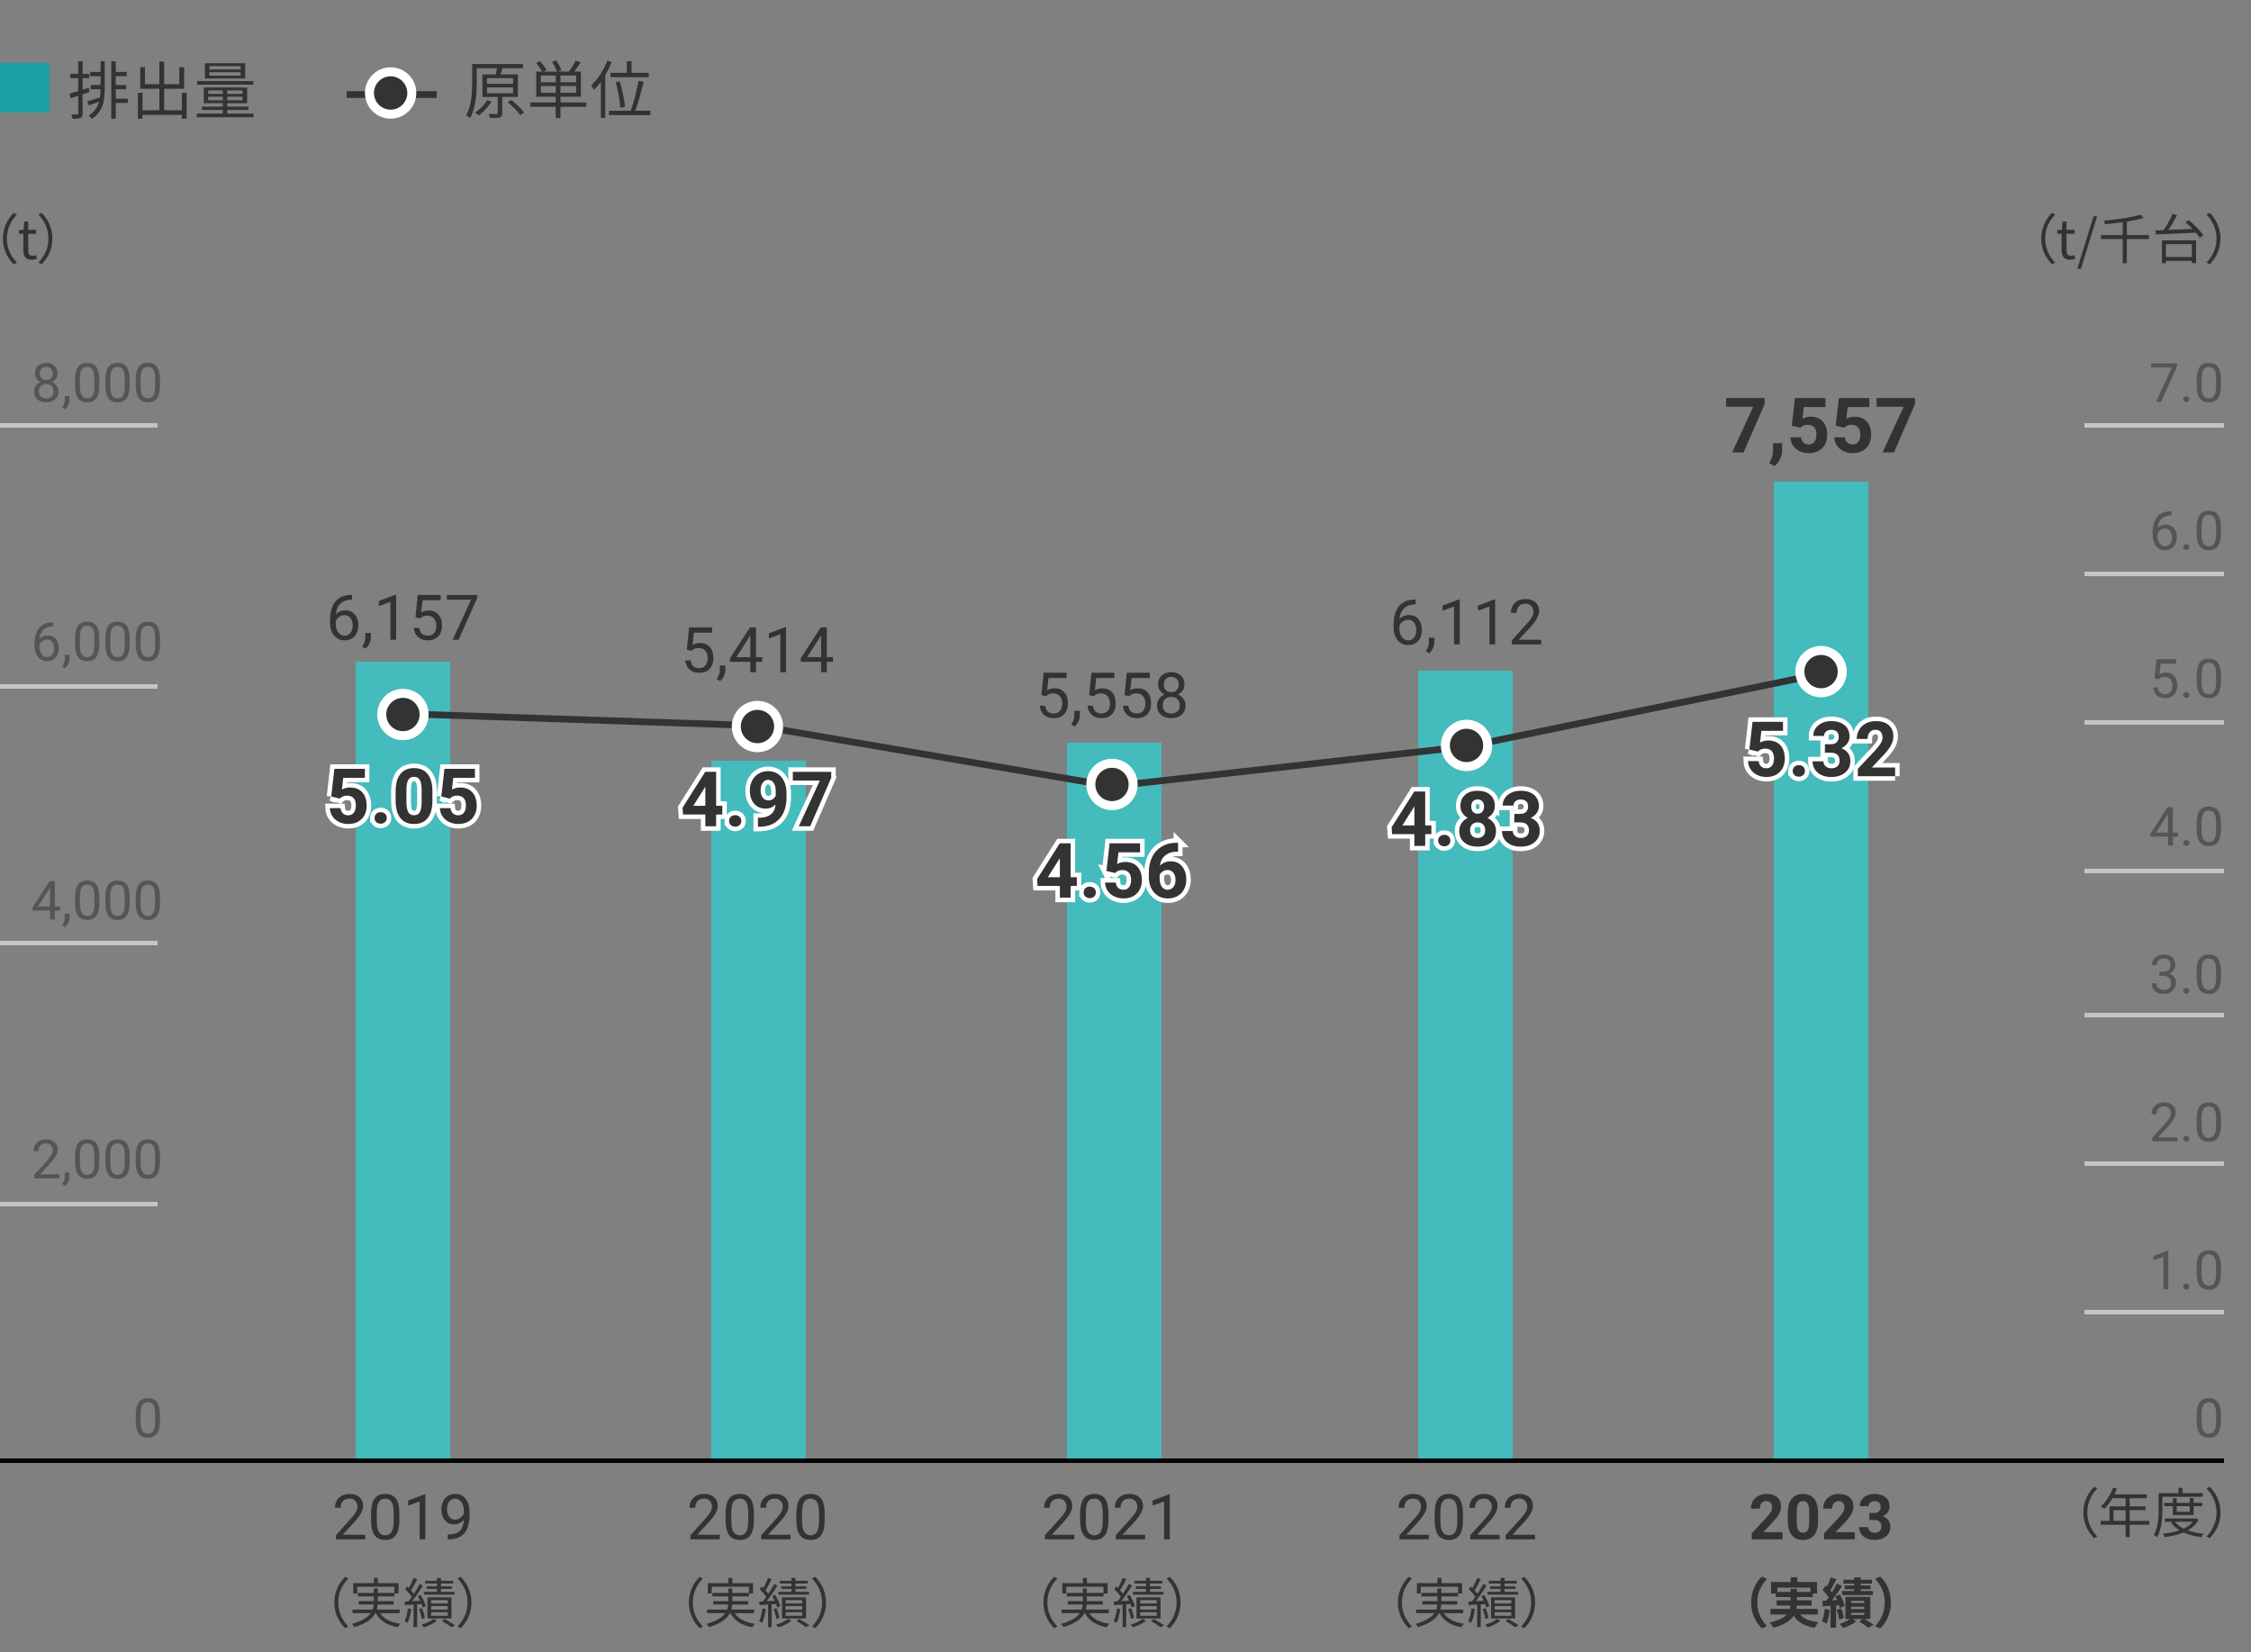 <?xml version="1.0" encoding="UTF-8"?>
<svg xmlns="http://www.w3.org/2000/svg" width="500" height="367" version="1.1" viewBox="0 0 500 367">
  <rect x="0" y="0" width="500" height="367" fill="#808080" stroke="none"/>
  <!-- Generator: Adobe Illustrator 28.7.1, SVG Export Plug-In . SVG Version: 1.2.0 Build 142)  -->
  <g>
    <g id="_レイヤー_1" data-name="レイヤー_1">
      <rect x="237" y="165" width="21" height="160" fill="#44bbbd"/>
      <rect x="394" y="107" width="21" height="218" fill="#44bbbd"/>
      <rect x="315" y="149" width="21" height="176" fill="#44bbbd"/>
      <rect x="79" y="147" width="21" height="178" fill="#44bbbd"/>
      <rect x="158" y="169" width="21" height="156" fill="#44bbbd"/>
      <polyline points="404.5 149.7 326 165.8 247 174.671 168 161.2 90 158.571" fill="none" stroke="#333" stroke-linecap="round" stroke-miterlimit="10" stroke-width="1.5"/>
      <g>
        <g>
          <path d="M73.579,176.946l.697-6.143h6.773v2h-4.806l-.299,2.598c.569-.304,1.176-.457,1.817-.457,1.151,0,2.054.357,2.706,1.071s.979,1.713.979,2.997c0,.78-.165,1.479-.494,2.096-.329.617-.801,1.096-1.415,1.436-.614.341-1.34.511-2.175.511-.73,0-1.408-.148-2.034-.444-.625-.296-1.119-.712-1.481-1.249s-.555-1.148-.577-1.834h2.375c.049.503.225.895.526,1.174.302.28.696.419,1.183.419.543,0,.961-.195,1.254-.585.293-.39.439-.942.439-1.656,0-.686-.168-1.212-.506-1.577s-.816-.548-1.436-.548c-.57,0-1.033.149-1.387.448l-.232.216-1.909-.473Z" fill="#333"/>
          <path d="M83.199,181.711c0-.382.129-.692.387-.93s.58-.357.967-.357c.393,0,.719.119.975.357.258.238.387.548.387.93,0,.376-.127.682-.382.917-.255.235-.581.353-.979.353-.393,0-.717-.118-.971-.353-.255-.235-.383-.541-.383-.917Z" fill="#333"/>
          <path d="M96.049,177.893c0,1.671-.346,2.95-1.037,3.835s-1.705,1.328-3.038,1.328c-1.317,0-2.324-.435-3.021-1.303s-1.054-2.114-1.071-3.735v-2.225c0-1.688.351-2.969,1.051-3.843.699-.875,1.709-1.312,3.025-1.312s2.324.433,3.021,1.299c.697.866,1.055,2.11,1.07,3.731v2.225ZM93.65,175.447c0-1.002-.137-1.732-.411-2.189-.273-.457-.701-.686-1.282-.686-.564,0-.98.217-1.249.652-.269.435-.411,1.115-.428,2.04v2.941c0,.986.134,1.719.402,2.198s.698.719,1.291.719c.587,0,1.01-.23,1.271-.689.26-.46.395-1.163.406-2.111v-2.875Z" fill="#333"/>
          <path d="M98.025,176.946l.697-6.143h6.773v2h-4.807l-.299,2.598c.57-.304,1.176-.457,1.818-.457,1.15,0,2.053.357,2.705,1.071.653.714.98,1.713.98,2.997,0,.78-.165,1.479-.494,2.096-.33.617-.801,1.096-1.416,1.436-.613.341-1.339.511-2.174.511-.73,0-1.408-.148-2.034-.444-.626-.296-1.119-.712-1.481-1.249-.363-.537-.555-1.148-.577-1.834h2.374c.05.503.226.895.527,1.174.301.28.695.419,1.183.419.542,0,.96-.195,1.253-.585.294-.39.44-.942.44-1.656,0-.686-.169-1.212-.507-1.577-.337-.365-.816-.548-1.436-.548-.57,0-1.032.149-1.387.448l-.232.216-1.908-.473Z" fill="#333"/>
        </g>
        <g>
          <path d="M73.579,176.946l.697-6.143h6.773v2h-4.806l-.299,2.598c.569-.304,1.176-.457,1.817-.457,1.151,0,2.054.357,2.706,1.071s.979,1.713.979,2.997c0,.78-.165,1.479-.494,2.096-.329.617-.801,1.096-1.415,1.436-.614.341-1.34.511-2.175.511-.73,0-1.408-.148-2.034-.444-.625-.296-1.119-.712-1.481-1.249s-.555-1.148-.577-1.834h2.375c.049.503.225.895.526,1.174.302.28.696.419,1.183.419.543,0,.961-.195,1.254-.585.293-.39.439-.942.439-1.656,0-.686-.168-1.212-.506-1.577s-.816-.548-1.436-.548c-.57,0-1.033.149-1.387.448l-.232.216-1.909-.473Z" fill="none" stroke="#fff" stroke-width="2"/>
          <path d="M83.199,181.711c0-.382.129-.692.387-.93s.58-.357.967-.357c.393,0,.719.119.975.357.258.238.387.548.387.93,0,.376-.127.682-.382.917-.255.235-.581.353-.979.353-.393,0-.717-.118-.971-.353-.255-.235-.383-.541-.383-.917Z" fill="none" stroke="#fff" stroke-width="2"/>
          <path d="M96.049,177.893c0,1.671-.346,2.95-1.037,3.835s-1.705,1.328-3.038,1.328c-1.317,0-2.324-.435-3.021-1.303s-1.054-2.114-1.071-3.735v-2.225c0-1.688.351-2.969,1.051-3.843.699-.875,1.709-1.312,3.025-1.312s2.324.433,3.021,1.299c.697.866,1.055,2.11,1.07,3.731v2.225ZM93.65,175.447c0-1.002-.137-1.732-.411-2.189-.273-.457-.701-.686-1.282-.686-.564,0-.98.217-1.249.652-.269.435-.411,1.115-.428,2.04v2.941c0,.986.134,1.719.402,2.198s.698.719,1.291.719c.587,0,1.01-.23,1.271-.689.26-.46.395-1.163.406-2.111v-2.875Z" fill="none" stroke="#fff" stroke-width="2"/>
          <path d="M98.025,176.946l.697-6.143h6.773v2h-4.807l-.299,2.598c.57-.304,1.176-.457,1.818-.457,1.15,0,2.053.357,2.705,1.071.653.714.98,1.713.98,2.997,0,.78-.165,1.479-.494,2.096-.33.617-.801,1.096-1.416,1.436-.613.341-1.339.511-2.174.511-.73,0-1.408-.148-2.034-.444-.626-.296-1.119-.712-1.481-1.249-.363-.537-.555-1.148-.577-1.834h2.374c.05.503.226.895.527,1.174.301.28.695.419,1.183.419.542,0,.96-.195,1.253-.585.294-.39.44-.942.44-1.656,0-.686-.169-1.212-.507-1.577-.337-.365-.816-.548-1.436-.548-.57,0-1.032.149-1.387.448l-.232.216-1.908-.473Z" fill="none" stroke="#fff" stroke-width="2"/>
        </g>
        <g>
          <path d="M73.579,176.946l.697-6.143h6.773v2h-4.806l-.299,2.598c.569-.304,1.176-.457,1.817-.457,1.151,0,2.054.357,2.706,1.071s.979,1.713.979,2.997c0,.78-.165,1.479-.494,2.096-.329.617-.801,1.096-1.415,1.436-.614.341-1.34.511-2.175.511-.73,0-1.408-.148-2.034-.444-.625-.296-1.119-.712-1.481-1.249s-.555-1.148-.577-1.834h2.375c.049.503.225.895.526,1.174.302.28.696.419,1.183.419.543,0,.961-.195,1.254-.585.293-.39.439-.942.439-1.656,0-.686-.168-1.212-.506-1.577s-.816-.548-1.436-.548c-.57,0-1.033.149-1.387.448l-.232.216-1.909-.473Z" fill="#333"/>
          <path d="M83.199,181.711c0-.382.129-.692.387-.93s.58-.357.967-.357c.393,0,.719.119.975.357.258.238.387.548.387.93,0,.376-.127.682-.382.917-.255.235-.581.353-.979.353-.393,0-.717-.118-.971-.353-.255-.235-.383-.541-.383-.917Z" fill="#333"/>
          <path d="M96.049,177.893c0,1.671-.346,2.95-1.037,3.835s-1.705,1.328-3.038,1.328c-1.317,0-2.324-.435-3.021-1.303s-1.054-2.114-1.071-3.735v-2.225c0-1.688.351-2.969,1.051-3.843.699-.875,1.709-1.312,3.025-1.312s2.324.433,3.021,1.299c.697.866,1.055,2.11,1.07,3.731v2.225ZM93.65,175.447c0-1.002-.137-1.732-.411-2.189-.273-.457-.701-.686-1.282-.686-.564,0-.98.217-1.249.652-.269.435-.411,1.115-.428,2.04v2.941c0,.986.134,1.719.402,2.198s.698.719,1.291.719c.587,0,1.01-.23,1.271-.689.26-.46.395-1.163.406-2.111v-2.875Z" fill="#333"/>
          <path d="M98.025,176.946l.697-6.143h6.773v2h-4.807l-.299,2.598c.57-.304,1.176-.457,1.818-.457,1.15,0,2.053.357,2.705,1.071.653.714.98,1.713.98,2.997,0,.78-.165,1.479-.494,2.096-.33.617-.801,1.096-1.416,1.436-.613.341-1.339.511-2.174.511-.73,0-1.408-.148-2.034-.444-.626-.296-1.119-.712-1.481-1.249-.363-.537-.555-1.148-.577-1.834h2.374c.05.503.226.895.527,1.174.301.28.695.419,1.183.419.542,0,.96-.195,1.253-.585.294-.39.44-.942.44-1.656,0-.686-.169-1.212-.507-1.577-.337-.365-.816-.548-1.436-.548-.57,0-1.032.149-1.387.448l-.232.216-1.908-.473Z" fill="#333"/>
        </g>
      </g>
      <g>
        <g>
          <path d="M159.07,179.009h1.369v1.934h-1.369v2.615h-2.399v-2.615h-4.956l-.107-1.511,5.039-7.96h2.424v7.537ZM153.998,179.009h2.673v-4.267l-.157.274-2.516,3.993Z" fill="#333"/>
          <path d="M161.95,182.379c0-.382.129-.692.386-.93.258-.238.58-.357.967-.357.394,0,.719.119.976.357.258.238.386.548.386.93,0,.376-.127.682-.381.917-.255.235-.582.353-.98.353-.393,0-.717-.118-.971-.353-.254-.235-.382-.541-.382-.917Z" fill="#333"/>
          <path d="M172.276,178.727c-.626.614-1.356.921-2.191.921-1.067,0-1.923-.367-2.565-1.1-.642-.733-.963-1.722-.963-2.967,0-.792.174-1.518.52-2.179.346-.661.828-1.176,1.448-1.544.62-.368,1.317-.552,2.092-.552.797,0,1.505.199,2.125.598s1.101.971,1.444,1.718.518,1.602.523,2.565v.888c0,2.014-.502,3.597-1.503,4.748s-2.421,1.765-4.259,1.843l-.589.008v-2l.531-.008c2.087-.094,3.216-1.074,3.387-2.938ZM170.674,177.813c.388,0,.721-.1,1-.299.28-.199.492-.44.636-.722v-.988c0-.813-.155-1.444-.465-1.893s-.726-.672-1.245-.672c-.481,0-.877.22-1.188.66-.31.44-.465.992-.465,1.656,0,.659.151,1.199.453,1.623.301.423.727.635,1.273.635Z" fill="#333"/>
          <path d="M184.637,172.811l-4.674,10.747h-2.531l4.682-10.152h-6.01v-1.934h8.533v1.339Z" fill="#333"/>
        </g>
        <g>
          <path d="M159.07,179.009h1.369v1.934h-1.369v2.615h-2.399v-2.615h-4.956l-.107-1.511,5.039-7.96h2.424v7.537ZM153.998,179.009h2.673v-4.267l-.157.274-2.516,3.993Z" fill="none" stroke="#fff" stroke-width="2"/>
          <path d="M161.95,182.379c0-.382.129-.692.386-.93.258-.238.58-.357.967-.357.394,0,.719.119.976.357.258.238.386.548.386.93,0,.376-.127.682-.381.917-.255.235-.582.353-.98.353-.393,0-.717-.118-.971-.353-.254-.235-.382-.541-.382-.917Z" fill="none" stroke="#fff" stroke-width="2"/>
          <path d="M172.276,178.727c-.626.614-1.356.921-2.191.921-1.067,0-1.923-.367-2.565-1.1-.642-.733-.963-1.722-.963-2.967,0-.792.174-1.518.52-2.179.346-.661.828-1.176,1.448-1.544.62-.368,1.317-.552,2.092-.552.797,0,1.505.199,2.125.598s1.101.971,1.444,1.718.518,1.602.523,2.565v.888c0,2.014-.502,3.597-1.503,4.748s-2.421,1.765-4.259,1.843l-.589.008v-2l.531-.008c2.087-.094,3.216-1.074,3.387-2.938ZM170.674,177.813c.388,0,.721-.1,1-.299.28-.199.492-.44.636-.722v-.988c0-.813-.155-1.444-.465-1.893s-.726-.672-1.245-.672c-.481,0-.877.22-1.188.66-.31.44-.465.992-.465,1.656,0,.659.151,1.199.453,1.623.301.423.727.635,1.273.635Z" fill="none" stroke="#fff" stroke-width="2"/>
          <path d="M184.637,172.811l-4.674,10.747h-2.531l4.682-10.152h-6.01v-1.934h8.533v1.339Z" fill="none" stroke="#fff" stroke-width="2"/>
        </g>
        <g>
          <path d="M159.07,179.009h1.369v1.934h-1.369v2.615h-2.399v-2.615h-4.956l-.107-1.511,5.039-7.96h2.424v7.537ZM153.998,179.009h2.673v-4.267l-.157.274-2.516,3.993Z" fill="#333"/>
          <path d="M161.95,182.379c0-.382.129-.692.386-.93.258-.238.58-.357.967-.357.394,0,.719.119.976.357.258.238.386.548.386.93,0,.376-.127.682-.381.917-.255.235-.582.353-.98.353-.393,0-.717-.118-.971-.353-.254-.235-.382-.541-.382-.917Z" fill="#333"/>
          <path d="M172.276,178.727c-.626.614-1.356.921-2.191.921-1.067,0-1.923-.367-2.565-1.1-.642-.733-.963-1.722-.963-2.967,0-.792.174-1.518.52-2.179.346-.661.828-1.176,1.448-1.544.62-.368,1.317-.552,2.092-.552.797,0,1.505.199,2.125.598s1.101.971,1.444,1.718.518,1.602.523,2.565v.888c0,2.014-.502,3.597-1.503,4.748s-2.421,1.765-4.259,1.843l-.589.008v-2l.531-.008c2.087-.094,3.216-1.074,3.387-2.938ZM170.674,177.813c.388,0,.721-.1,1-.299.28-.199.492-.44.636-.722v-.988c0-.813-.155-1.444-.465-1.893s-.726-.672-1.245-.672c-.481,0-.877.22-1.188.66-.31.44-.465.992-.465,1.656,0,.659.151,1.199.453,1.623.301.423.727.635,1.273.635Z" fill="#333"/>
          <path d="M184.637,172.811l-4.674,10.747h-2.531l4.682-10.152h-6.01v-1.934h8.533v1.339Z" fill="#333"/>
        </g>
      </g>
      <g>
        <g>
          <path d="M237.82,194.881h1.369v1.934h-1.369v2.615h-2.399v-2.615h-4.956l-.107-1.511,5.039-7.96h2.424v7.537ZM232.748,194.881h2.673v-4.267l-.157.274-2.516,3.993Z" fill="#333"/>
          <path d="M240.7,198.251c0-.382.129-.692.386-.93.258-.238.58-.357.967-.357.394,0,.719.119.976.357.258.238.386.548.386.93,0,.376-.127.682-.381.917-.255.235-.582.353-.98.353-.393,0-.717-.118-.971-.353-.254-.235-.382-.541-.382-.917Z" fill="#333"/>
          <path d="M245.771,193.486l.697-6.143h6.773v2h-4.806l-.299,2.598c.569-.304,1.176-.457,1.817-.457,1.151,0,2.054.357,2.707,1.071.652.714.979,1.713.979,2.997,0,.78-.164,1.479-.494,2.096-.328.617-.801,1.096-1.414,1.436-.615.341-1.34.511-2.176.511-.73,0-1.408-.148-2.033-.444-.625-.296-1.119-.712-1.482-1.249-.361-.537-.555-1.148-.576-1.834h2.374c.05.503.226.895.526,1.174.303.28.697.419,1.184.419.543,0,.96-.195,1.254-.585.293-.39.439-.942.439-1.656,0-.686-.169-1.212-.506-1.577-.338-.365-.816-.548-1.437-.548-.569,0-1.032.149-1.386.448l-.232.216-1.91-.473Z" fill="#333"/>
          <path d="M261.676,187.219v1.976h-.232c-1.084.017-1.957.299-2.618.847s-1.059,1.309-1.191,2.283c.642-.653,1.452-.979,2.433-.979,1.051,0,1.887.376,2.506,1.129.62.752.93,1.743.93,2.972,0,.786-.17,1.497-.51,2.133-.341.636-.822,1.132-1.444,1.486-.623.354-1.327.531-2.112.531-1.273,0-2.301-.443-3.084-1.328s-1.175-2.067-1.175-3.544v-.863c0-1.312.247-2.469.743-3.474.495-1.004,1.206-1.782,2.133-2.332.928-.551,2.002-.829,3.225-.834h.398ZM259.336,193.279c-.388,0-.739.101-1.055.302-.315.202-.548.468-.697.8v.729c0,.801.158,1.426.473,1.876.316.45.759.675,1.328.675.516,0,.932-.203,1.25-.609.318-.406.477-.932.477-1.578,0-.658-.16-1.188-.48-1.591-.321-.403-.753-.605-1.295-.605Z" fill="#333"/>
        </g>
        <g>
          <path d="M237.82,194.881h1.369v1.934h-1.369v2.615h-2.399v-2.615h-4.956l-.107-1.511,5.039-7.96h2.424v7.537ZM232.748,194.881h2.673v-4.267l-.157.274-2.516,3.993Z" fill="none" stroke="#fff" stroke-width="2"/>
          <path d="M240.7,198.251c0-.382.129-.692.386-.93.258-.238.58-.357.967-.357.394,0,.719.119.976.357.258.238.386.548.386.93,0,.376-.127.682-.381.917-.255.235-.582.353-.98.353-.393,0-.717-.118-.971-.353-.254-.235-.382-.541-.382-.917Z" fill="none" stroke="#fff" stroke-width="2"/>
          <path d="M245.771,193.486l.697-6.143h6.773v2h-4.806l-.299,2.598c.569-.304,1.176-.457,1.817-.457,1.151,0,2.054.357,2.707,1.071.652.714.979,1.713.979,2.997,0,.78-.164,1.479-.494,2.096-.328.617-.801,1.096-1.414,1.436-.615.341-1.34.511-2.176.511-.73,0-1.408-.148-2.033-.444-.625-.296-1.119-.712-1.482-1.249-.361-.537-.555-1.148-.576-1.834h2.374c.05.503.226.895.526,1.174.303.28.697.419,1.184.419.543,0,.96-.195,1.254-.585.293-.39.439-.942.439-1.656,0-.686-.169-1.212-.506-1.577-.338-.365-.816-.548-1.437-.548-.569,0-1.032.149-1.386.448l-.232.216-1.91-.473Z" fill="none" stroke="#fff" stroke-width="2"/>
          <path d="M261.676,187.219v1.976h-.232c-1.084.017-1.957.299-2.618.847s-1.059,1.309-1.191,2.283c.642-.653,1.452-.979,2.433-.979,1.051,0,1.887.376,2.506,1.129.62.752.93,1.743.93,2.972,0,.786-.17,1.497-.51,2.133-.341.636-.822,1.132-1.444,1.486-.623.354-1.327.531-2.112.531-1.273,0-2.301-.443-3.084-1.328s-1.175-2.067-1.175-3.544v-.863c0-1.312.247-2.469.743-3.474.495-1.004,1.206-1.782,2.133-2.332.928-.551,2.002-.829,3.225-.834h.398ZM259.336,193.279c-.388,0-.739.101-1.055.302-.315.202-.548.468-.697.8v.729c0,.801.158,1.426.473,1.876.316.45.759.675,1.328.675.516,0,.932-.203,1.25-.609.318-.406.477-.932.477-1.578,0-.658-.16-1.188-.48-1.591-.321-.403-.753-.605-1.295-.605Z" fill="none" stroke="#fff" stroke-width="2"/>
        </g>
        <g>
          <path d="M237.82,194.881h1.369v1.934h-1.369v2.615h-2.399v-2.615h-4.956l-.107-1.511,5.039-7.96h2.424v7.537ZM232.748,194.881h2.673v-4.267l-.157.274-2.516,3.993Z" fill="#333"/>
          <path d="M240.7,198.251c0-.382.129-.692.386-.93.258-.238.58-.357.967-.357.394,0,.719.119.976.357.258.238.386.548.386.93,0,.376-.127.682-.381.917-.255.235-.582.353-.98.353-.393,0-.717-.118-.971-.353-.254-.235-.382-.541-.382-.917Z" fill="#333"/>
          <path d="M245.771,193.486l.697-6.143h6.773v2h-4.806l-.299,2.598c.569-.304,1.176-.457,1.817-.457,1.151,0,2.054.357,2.707,1.071.652.714.979,1.713.979,2.997,0,.78-.164,1.479-.494,2.096-.328.617-.801,1.096-1.414,1.436-.615.341-1.34.511-2.176.511-.73,0-1.408-.148-2.033-.444-.625-.296-1.119-.712-1.482-1.249-.361-.537-.555-1.148-.576-1.834h2.374c.05.503.226.895.526,1.174.303.28.697.419,1.184.419.543,0,.96-.195,1.254-.585.293-.39.439-.942.439-1.656,0-.686-.169-1.212-.506-1.577-.338-.365-.816-.548-1.437-.548-.569,0-1.032.149-1.386.448l-.232.216-1.91-.473Z" fill="#333"/>
          <path d="M261.676,187.219v1.976h-.232c-1.084.017-1.957.299-2.618.847s-1.059,1.309-1.191,2.283c.642-.653,1.452-.979,2.433-.979,1.051,0,1.887.376,2.506,1.129.62.752.93,1.743.93,2.972,0,.786-.17,1.497-.51,2.133-.341.636-.822,1.132-1.444,1.486-.623.354-1.327.531-2.112.531-1.273,0-2.301-.443-3.084-1.328s-1.175-2.067-1.175-3.544v-.863c0-1.312.247-2.469.743-3.474.495-1.004,1.206-1.782,2.133-2.332.928-.551,2.002-.829,3.225-.834h.398ZM259.336,193.279c-.388,0-.739.101-1.055.302-.315.202-.548.468-.697.8v.729c0,.801.158,1.426.473,1.876.316.45.759.675,1.328.675.516,0,.932-.203,1.25-.609.318-.406.477-.932.477-1.578,0-.658-.16-1.188-.48-1.591-.321-.403-.753-.605-1.295-.605Z" fill="#333"/>
        </g>
      </g>
      <g>
        <g>
          <path d="M316.57,183.371h1.369v1.934h-1.369v2.615h-2.399v-2.615h-4.956l-.107-1.511,5.039-7.96h2.424v7.537ZM311.498,183.371h2.673v-4.267l-.157.274-2.516,3.993Z" fill="#333"/>
          <path d="M319.45,186.741c0-.382.129-.692.386-.93.258-.238.58-.357.967-.357.394,0,.719.119.976.357.258.238.386.548.386.93,0,.376-.127.682-.381.917-.255.235-.582.353-.98.353-.393,0-.717-.118-.971-.353-.254-.235-.382-.541-.382-.917Z" fill="#333"/>
          <path d="M332.043,179.046c0,.586-.146,1.107-.44,1.561s-.697.816-1.212,1.087c.586.282,1.051.671,1.395,1.166.344.496.515,1.078.515,1.748,0,1.074-.365,1.921-1.096,2.544-.73.622-1.724.934-2.979.934s-2.253-.312-2.988-.938c-.736-.625-1.104-1.472-1.104-2.54,0-.669.171-1.253.515-1.751s.805-.885,1.387-1.162c-.516-.271-.918-.634-1.209-1.087-.289-.454-.436-.974-.436-1.561,0-1.029.344-1.85,1.029-2.461.687-.611,1.619-.917,2.798-.917s2.104.303,2.794.909c.688.605,1.033,1.429,1.033,2.469ZM329.893,184.434c0-.526-.152-.946-.457-1.262-.304-.315-.713-.473-1.229-.473-.509,0-.916.156-1.22.469-.304.312-.456.734-.456,1.266,0,.515.148.93.447,1.245s.715.473,1.246.473c.52,0,.928-.152,1.225-.457.295-.304.443-.725.443-1.262ZM329.644,179.163c0-.47-.124-.848-.374-1.133-.248-.285-.6-.427-1.054-.427-.448,0-.797.138-1.046.415s-.373.659-.373,1.146c0,.481.124.869.373,1.162s.601.44,1.055.44.803-.146,1.049-.44c.247-.293.37-.681.37-1.162Z" fill="#333"/>
          <path d="M336.359,180.814h1.277c.609,0,1.061-.152,1.354-.457s.439-.708.439-1.212c0-.487-.145-.866-.436-1.137-.29-.271-.689-.407-1.199-.407-.459,0-.844.126-1.154.377-.31.252-.465.58-.465.984h-2.398c0-.631.17-1.197.511-1.698.34-.5.815-.892,1.428-1.174.611-.282,1.285-.423,2.021-.423,1.279,0,2.28.306,3.006.917.725.612,1.087,1.454,1.087,2.528,0,.553-.169,1.062-.507,1.527-.337.465-.779.822-1.328,1.071.682.244,1.189.609,1.523,1.096.335.487.502,1.062.502,1.727,0,1.074-.391,1.934-1.174,2.582s-1.819.971-3.109.971c-1.206,0-2.192-.318-2.959-.955-.766-.636-1.149-1.478-1.149-2.523h2.399c0,.454.17.825.51,1.112.341.288.76.432,1.258.432.57,0,1.017-.151,1.341-.453.323-.301.485-.701.485-1.199,0-1.207-.664-1.81-1.992-1.81h-1.27v-1.876Z" fill="#333"/>
        </g>
        <g>
          <path d="M316.57,183.371h1.369v1.934h-1.369v2.615h-2.399v-2.615h-4.956l-.107-1.511,5.039-7.96h2.424v7.537ZM311.498,183.371h2.673v-4.267l-.157.274-2.516,3.993Z" fill="none" stroke="#fff" stroke-width="2"/>
          <path d="M319.45,186.741c0-.382.129-.692.386-.93.258-.238.58-.357.967-.357.394,0,.719.119.976.357.258.238.386.548.386.93,0,.376-.127.682-.381.917-.255.235-.582.353-.98.353-.393,0-.717-.118-.971-.353-.254-.235-.382-.541-.382-.917Z" fill="none" stroke="#fff" stroke-width="2"/>
          <path d="M332.043,179.046c0,.586-.146,1.107-.44,1.561s-.697.816-1.212,1.087c.586.282,1.051.671,1.395,1.166.344.496.515,1.078.515,1.748,0,1.074-.365,1.921-1.096,2.544-.73.622-1.724.934-2.979.934s-2.253-.312-2.988-.938c-.736-.625-1.104-1.472-1.104-2.54,0-.669.171-1.253.515-1.751s.805-.885,1.387-1.162c-.516-.271-.918-.634-1.209-1.087-.289-.454-.436-.974-.436-1.561,0-1.029.344-1.85,1.029-2.461.687-.611,1.619-.917,2.798-.917s2.104.303,2.794.909c.688.605,1.033,1.429,1.033,2.469ZM329.893,184.434c0-.526-.152-.946-.457-1.262-.304-.315-.713-.473-1.229-.473-.509,0-.916.156-1.22.469-.304.312-.456.734-.456,1.266,0,.515.148.93.447,1.245s.715.473,1.246.473c.52,0,.928-.152,1.225-.457.295-.304.443-.725.443-1.262ZM329.644,179.163c0-.47-.124-.848-.374-1.133-.248-.285-.6-.427-1.054-.427-.448,0-.797.138-1.046.415s-.373.659-.373,1.146c0,.481.124.869.373,1.162s.601.44,1.055.44.803-.146,1.049-.44c.247-.293.37-.681.37-1.162Z" fill="none" stroke="#fff" stroke-width="2"/>
          <path d="M336.359,180.814h1.277c.609,0,1.061-.152,1.354-.457s.439-.708.439-1.212c0-.487-.145-.866-.436-1.137-.29-.271-.689-.407-1.199-.407-.459,0-.844.126-1.154.377-.31.252-.465.58-.465.984h-2.398c0-.631.17-1.197.511-1.698.34-.5.815-.892,1.428-1.174.611-.282,1.285-.423,2.021-.423,1.279,0,2.28.306,3.006.917.725.612,1.087,1.454,1.087,2.528,0,.553-.169,1.062-.507,1.527-.337.465-.779.822-1.328,1.071.682.244,1.189.609,1.523,1.096.335.487.502,1.062.502,1.727,0,1.074-.391,1.934-1.174,2.582s-1.819.971-3.109.971c-1.206,0-2.192-.318-2.959-.955-.766-.636-1.149-1.478-1.149-2.523h2.399c0,.454.17.825.51,1.112.341.288.76.432,1.258.432.57,0,1.017-.151,1.341-.453.323-.301.485-.701.485-1.199,0-1.207-.664-1.81-1.992-1.81h-1.27v-1.876Z" fill="none" stroke="#fff" stroke-width="2"/>
        </g>
        <g>
          <path d="M316.57,183.371h1.369v1.934h-1.369v2.615h-2.399v-2.615h-4.956l-.107-1.511,5.039-7.96h2.424v7.537ZM311.498,183.371h2.673v-4.267l-.157.274-2.516,3.993Z" fill="#333"/>
          <path d="M319.45,186.741c0-.382.129-.692.386-.93.258-.238.58-.357.967-.357.394,0,.719.119.976.357.258.238.386.548.386.93,0,.376-.127.682-.381.917-.255.235-.582.353-.98.353-.393,0-.717-.118-.971-.353-.254-.235-.382-.541-.382-.917Z" fill="#333"/>
          <path d="M332.043,179.046c0,.586-.146,1.107-.44,1.561s-.697.816-1.212,1.087c.586.282,1.051.671,1.395,1.166.344.496.515,1.078.515,1.748,0,1.074-.365,1.921-1.096,2.544-.73.622-1.724.934-2.979.934s-2.253-.312-2.988-.938c-.736-.625-1.104-1.472-1.104-2.54,0-.669.171-1.253.515-1.751s.805-.885,1.387-1.162c-.516-.271-.918-.634-1.209-1.087-.289-.454-.436-.974-.436-1.561,0-1.029.344-1.85,1.029-2.461.687-.611,1.619-.917,2.798-.917s2.104.303,2.794.909c.688.605,1.033,1.429,1.033,2.469ZM329.893,184.434c0-.526-.152-.946-.457-1.262-.304-.315-.713-.473-1.229-.473-.509,0-.916.156-1.22.469-.304.312-.456.734-.456,1.266,0,.515.148.93.447,1.245s.715.473,1.246.473c.52,0,.928-.152,1.225-.457.295-.304.443-.725.443-1.262ZM329.644,179.163c0-.47-.124-.848-.374-1.133-.248-.285-.6-.427-1.054-.427-.448,0-.797.138-1.046.415s-.373.659-.373,1.146c0,.481.124.869.373,1.162s.601.44,1.055.44.803-.146,1.049-.44c.247-.293.37-.681.37-1.162Z" fill="#333"/>
          <path d="M336.359,180.814h1.277c.609,0,1.061-.152,1.354-.457s.439-.708.439-1.212c0-.487-.145-.866-.436-1.137-.29-.271-.689-.407-1.199-.407-.459,0-.844.126-1.154.377-.31.252-.465.58-.465.984h-2.398c0-.631.17-1.197.511-1.698.34-.5.815-.892,1.428-1.174.611-.282,1.285-.423,2.021-.423,1.279,0,2.28.306,3.006.917.725.612,1.087,1.454,1.087,2.528,0,.553-.169,1.062-.507,1.527-.337.465-.779.822-1.328,1.071.682.244,1.189.609,1.523,1.096.335.487.502,1.062.502,1.727,0,1.074-.391,1.934-1.174,2.582s-1.819.971-3.109.971c-1.206,0-2.192-.318-2.959-.955-.766-.636-1.149-1.478-1.149-2.523h2.399c0,.454.17.825.51,1.112.341.288.76.432,1.258.432.57,0,1.017-.151,1.341-.453.323-.301.485-.701.485-1.199,0-1.207-.664-1.81-1.992-1.81h-1.27v-1.876Z" fill="#333"/>
        </g>
      </g>
      <g>
        <g>
          <path d="M388.579,166.502l.697-6.143h6.773v2h-4.806l-.299,2.598c.569-.304,1.176-.457,1.817-.457,1.151,0,2.054.357,2.706,1.071s.979,1.713.979,2.997c0,.78-.165,1.479-.494,2.096-.329.617-.801,1.096-1.415,1.436-.614.341-1.34.511-2.175.511-.73,0-1.408-.148-2.034-.444-.625-.296-1.119-.712-1.481-1.249s-.555-1.148-.577-1.834h2.375c.049.503.225.895.526,1.174.302.28.696.419,1.183.419.543,0,.961-.195,1.254-.585.293-.39.439-.942.439-1.656,0-.686-.168-1.212-.506-1.577s-.816-.548-1.436-.548c-.57,0-1.033.149-1.387.448l-.232.216-1.909-.473Z" fill="#333"/>
          <path d="M398.199,171.267c0-.382.129-.692.387-.93s.58-.357.967-.357c.393,0,.719.119.975.357.258.238.387.548.387.93,0,.376-.127.682-.382.917-.255.235-.581.353-.979.353-.393,0-.717-.118-.971-.353-.255-.235-.383-.541-.383-.917Z" fill="#333"/>
          <path d="M405.355,165.34h1.277c.609,0,1.061-.152,1.354-.457s.439-.708.439-1.212c0-.487-.145-.866-.436-1.137-.29-.271-.689-.407-1.199-.407-.459,0-.844.126-1.154.377-.31.252-.465.58-.465.984h-2.398c0-.631.17-1.197.511-1.698.34-.5.815-.892,1.428-1.174.611-.282,1.285-.423,2.021-.423,1.279,0,2.28.306,3.006.917.725.612,1.087,1.454,1.087,2.528,0,.553-.169,1.062-.507,1.527-.337.465-.779.822-1.328,1.071.682.244,1.189.609,1.523,1.096.335.487.502,1.062.502,1.727,0,1.074-.391,1.934-1.174,2.582s-1.819.971-3.109.971c-1.206,0-2.192-.318-2.959-.955-.766-.636-1.149-1.478-1.149-2.523h2.399c0,.454.17.825.51,1.112.341.288.76.432,1.258.432.57,0,1.017-.151,1.341-.453.323-.301.485-.701.485-1.199,0-1.207-.664-1.81-1.992-1.81h-1.27v-1.876Z" fill="#333"/>
          <path d="M420.952,172.445h-8.284v-1.644l3.91-4.167c.536-.586.934-1.099,1.191-1.536.256-.437.385-.852.385-1.245,0-.537-.135-.958-.406-1.266-.271-.307-.658-.46-1.162-.46-.543,0-.97.187-1.283.56-.312.374-.469.865-.469,1.474h-2.406c0-.736.176-1.408.527-2.017.351-.609.848-1.086,1.489-1.432.642-.346,1.37-.519,2.183-.519,1.246,0,2.213.299,2.902.896.688.598,1.033,1.441,1.033,2.532,0,.598-.155,1.207-.465,1.826-.311.62-.842,1.342-1.594,2.167l-2.748,2.897h5.196v1.934Z" fill="#333"/>
        </g>
        <g>
          <path d="M388.579,166.502l.697-6.143h6.773v2h-4.806l-.299,2.598c.569-.304,1.176-.457,1.817-.457,1.151,0,2.054.357,2.706,1.071s.979,1.713.979,2.997c0,.78-.165,1.479-.494,2.096-.329.617-.801,1.096-1.415,1.436-.614.341-1.34.511-2.175.511-.73,0-1.408-.148-2.034-.444-.625-.296-1.119-.712-1.481-1.249s-.555-1.148-.577-1.834h2.375c.049.503.225.895.526,1.174.302.28.696.419,1.183.419.543,0,.961-.195,1.254-.585.293-.39.439-.942.439-1.656,0-.686-.168-1.212-.506-1.577s-.816-.548-1.436-.548c-.57,0-1.033.149-1.387.448l-.232.216-1.909-.473Z" fill="none" stroke="#fff" stroke-width="2"/>
          <path d="M398.199,171.267c0-.382.129-.692.387-.93s.58-.357.967-.357c.393,0,.719.119.975.357.258.238.387.548.387.93,0,.376-.127.682-.382.917-.255.235-.581.353-.979.353-.393,0-.717-.118-.971-.353-.255-.235-.383-.541-.383-.917Z" fill="none" stroke="#fff" stroke-width="2"/>
          <path d="M405.355,165.34h1.277c.609,0,1.061-.152,1.354-.457s.439-.708.439-1.212c0-.487-.145-.866-.436-1.137-.29-.271-.689-.407-1.199-.407-.459,0-.844.126-1.154.377-.31.252-.465.58-.465.984h-2.398c0-.631.17-1.197.511-1.698.34-.5.815-.892,1.428-1.174.611-.282,1.285-.423,2.021-.423,1.279,0,2.28.306,3.006.917.725.612,1.087,1.454,1.087,2.528,0,.553-.169,1.062-.507,1.527-.337.465-.779.822-1.328,1.071.682.244,1.189.609,1.523,1.096.335.487.502,1.062.502,1.727,0,1.074-.391,1.934-1.174,2.582s-1.819.971-3.109.971c-1.206,0-2.192-.318-2.959-.955-.766-.636-1.149-1.478-1.149-2.523h2.399c0,.454.17.825.51,1.112.341.288.76.432,1.258.432.57,0,1.017-.151,1.341-.453.323-.301.485-.701.485-1.199,0-1.207-.664-1.81-1.992-1.81h-1.27v-1.876Z" fill="none" stroke="#fff" stroke-width="2"/>
          <path d="M420.952,172.445h-8.284v-1.644l3.91-4.167c.536-.586.934-1.099,1.191-1.536.256-.437.385-.852.385-1.245,0-.537-.135-.958-.406-1.266-.271-.307-.658-.46-1.162-.46-.543,0-.97.187-1.283.56-.312.374-.469.865-.469,1.474h-2.406c0-.736.176-1.408.527-2.017.351-.609.848-1.086,1.489-1.432.642-.346,1.37-.519,2.183-.519,1.246,0,2.213.299,2.902.896.688.598,1.033,1.441,1.033,2.532,0,.598-.155,1.207-.465,1.826-.311.62-.842,1.342-1.594,2.167l-2.748,2.897h5.196v1.934Z" fill="none" stroke="#fff" stroke-width="2"/>
        </g>
        <g>
          <path d="M388.579,166.502l.697-6.143h6.773v2h-4.806l-.299,2.598c.569-.304,1.176-.457,1.817-.457,1.151,0,2.054.357,2.706,1.071s.979,1.713.979,2.997c0,.78-.165,1.479-.494,2.096-.329.617-.801,1.096-1.415,1.436-.614.341-1.34.511-2.175.511-.73,0-1.408-.148-2.034-.444-.625-.296-1.119-.712-1.481-1.249s-.555-1.148-.577-1.834h2.375c.049.503.225.895.526,1.174.302.28.696.419,1.183.419.543,0,.961-.195,1.254-.585.293-.39.439-.942.439-1.656,0-.686-.168-1.212-.506-1.577s-.816-.548-1.436-.548c-.57,0-1.033.149-1.387.448l-.232.216-1.909-.473Z" fill="#333"/>
          <path d="M398.199,171.267c0-.382.129-.692.387-.93s.58-.357.967-.357c.393,0,.719.119.975.357.258.238.387.548.387.93,0,.376-.127.682-.382.917-.255.235-.581.353-.979.353-.393,0-.717-.118-.971-.353-.255-.235-.383-.541-.383-.917Z" fill="#333"/>
          <path d="M405.355,165.34h1.277c.609,0,1.061-.152,1.354-.457s.439-.708.439-1.212c0-.487-.145-.866-.436-1.137-.29-.271-.689-.407-1.199-.407-.459,0-.844.126-1.154.377-.31.252-.465.58-.465.984h-2.398c0-.631.17-1.197.511-1.698.34-.5.815-.892,1.428-1.174.611-.282,1.285-.423,2.021-.423,1.279,0,2.28.306,3.006.917.725.612,1.087,1.454,1.087,2.528,0,.553-.169,1.062-.507,1.527-.337.465-.779.822-1.328,1.071.682.244,1.189.609,1.523,1.096.335.487.502,1.062.502,1.727,0,1.074-.391,1.934-1.174,2.582s-1.819.971-3.109.971c-1.206,0-2.192-.318-2.959-.955-.766-.636-1.149-1.478-1.149-2.523h2.399c0,.454.17.825.51,1.112.341.288.76.432,1.258.432.57,0,1.017-.151,1.341-.453.323-.301.485-.701.485-1.199,0-1.207-.664-1.81-1.992-1.81h-1.27v-1.876Z" fill="#333"/>
          <path d="M420.952,172.445h-8.284v-1.644l3.91-4.167c.536-.586.934-1.099,1.191-1.536.256-.437.385-.852.385-1.245,0-.537-.135-.958-.406-1.266-.271-.307-.658-.46-1.162-.46-.543,0-.97.187-1.283.56-.312.374-.469.865-.469,1.474h-2.406c0-.736.176-1.408.527-2.017.351-.609.848-1.086,1.489-1.432.642-.346,1.37-.519,2.183-.519,1.246,0,2.213.299,2.902.896.688.598,1.033,1.441,1.033,2.532,0,.598-.155,1.207-.465,1.826-.311.62-.842,1.342-1.594,2.167l-2.748,2.897h5.196v1.934Z" fill="#333"/>
        </g>
      </g>
      <g>
        <path d="M3.036,47.293l.72.372c-1.379,1.427-2.23,3.202-2.23,5.337s.852,3.91,2.23,5.337l-.72.372c-1.439-1.463-2.387-3.37-2.387-5.709s.947-4.246,2.387-5.709Z" fill="#333"/>
        <path d="M5.178,55.545v-3.61h-.973v-.828l1.02-.06.133-1.835h.911v1.835h1.763v.887h-1.763v3.634c0,.803.252,1.259,1.007,1.259.229,0,.528-.084.744-.168l.216.815c-.372.12-.804.24-1.199.24-1.392,0-1.858-.875-1.858-2.17Z" fill="#333"/>
        <path d="M9.245,58.711l-.72-.372c1.379-1.427,2.23-3.203,2.23-5.337s-.852-3.91-2.23-5.337l.72-.372c1.438,1.463,2.387,3.371,2.387,5.709s-.948,4.246-2.387,5.709Z" fill="#333"/>
      </g>
      <g id="_2015">
        <g isolation="isolate">
          <path d="M78.193,132.167v1.073h-.232c-.984.018-1.768.31-2.352.875s-.92,1.36-1.012,2.386c.523-.602,1.24-.902,2.146-.902.865,0,1.558.305,2.074.916.518.611.776,1.399.776,2.365,0,1.025-.279,1.846-.837,2.461-.559.615-1.307.923-2.246.923-.953,0-1.725-.366-2.317-1.097s-.889-1.674-.889-2.827v-.485c0-1.832.391-3.232,1.173-4.201.781-.968,1.944-1.464,3.489-1.487h.226ZM76.532,136.652c-.433,0-.831.13-1.196.39s-.617.585-.759.978v.465c0,.82.185,1.481.554,1.982s.83.752,1.381.752c.57,0,1.018-.209,1.344-.629.325-.419.488-.968.488-1.647,0-.684-.165-1.236-.496-1.658-.33-.421-.769-.632-1.315-.632Z" fill="#333"/>
          <path d="M81.181,144.11l-.718-.492c.428-.597.652-1.212.67-1.846v-1.142h1.237v.991c0,.46-.112.92-.339,1.381-.225.46-.509.83-.851,1.107Z" fill="#333"/>
          <path d="M87.996,142.127h-1.271v-8.429l-2.55.937v-1.148l3.623-1.36h.198v10.001Z" fill="#333"/>
          <path d="M92.282,137.137l.506-4.963h5.1v1.169h-4.026l-.301,2.714c.488-.287,1.041-.431,1.661-.431.907,0,1.627.3,2.16.899s.8,1.409.8,2.43-.277,1.833-.83,2.423c-.555.59-1.328.885-2.321.885-.88,0-1.597-.244-2.153-.731s-.873-1.162-.95-2.023h1.196c.078.57.28.999.608,1.289s.761.434,1.299.434c.588,0,1.05-.201,1.384-.602.336-.401.503-.955.503-1.661,0-.666-.181-1.2-.544-1.603-.361-.403-.844-.605-1.445-.605-.551,0-.984.121-1.299.362l-.335.273-1.012-.26Z" fill="#333"/>
          <path d="M105.988,132.885l-4.122,9.242h-1.326l4.108-8.914h-5.387v-1.039h6.727v.711Z" fill="#333"/>
        </g>
      </g>
      <g id="_2015-2" data-name="_2015">
        <g isolation="isolate">
          <path d="M465.151,330.293l.72.372c-1.379,1.427-2.23,3.202-2.23,5.337s.852,3.91,2.23,5.337l-.72.372c-1.439-1.463-2.387-3.37-2.387-5.709s.947-4.246,2.387-5.709Z" fill="#333"/>
          <path d="M477.391,338.736h-4.342v2.747h-.898v-2.747h-5.541v-.863h1.967v-3.214h3.574v-1.823h-2.915c-.54.923-1.175,1.739-1.823,2.363-.168-.144-.539-.444-.768-.564,1.127-.983,2.135-2.531,2.699-4.138l.898.216c-.168.42-.359.852-.551,1.259h7.147v.864h-3.79v1.823h3.515v.84h-3.515v2.375h4.342v.863ZM472.15,337.873v-2.375h-2.688v2.375h2.688Z" fill="#333"/>
          <path d="M480.324,332.524v2.615c0,1.847-.145,4.545-1.176,6.356-.156-.156-.527-.408-.731-.504.983-1.703,1.067-4.125,1.067-5.853v-3.43h4.401v-1.175h.911v1.175h4.475v.815h-8.947ZM488.371,337.597c-.539,1.031-1.379,1.799-2.41,2.387,1.043.372,2.242.624,3.525.755-.191.18-.42.528-.516.756-1.463-.192-2.807-.528-3.945-1.056-1.271.528-2.734.852-4.222,1.032-.06-.216-.24-.552-.372-.744,1.295-.132,2.566-.372,3.693-.768-.768-.456-1.402-1.031-1.883-1.715l.48-.18h-1.848v-.731h6.777l.155-.036.563.3ZM482.639,336.578v-1.979h-1.907v-.731h1.907v-1.043h.852v1.043h2.902v-1.043h.863v1.043h1.932v.731h-1.932v1.979h-4.617ZM483.094,338.065c.456.612,1.128,1.115,1.943,1.523.828-.396,1.535-.887,2.027-1.523h-3.971ZM483.49,334.599v1.26h2.902v-1.26h-2.902Z" fill="#333"/>
          <path d="M490.836,341.711l-.719-.372c1.379-1.427,2.23-3.203,2.23-5.337s-.852-3.91-2.23-5.337l.719-.372c1.439,1.463,2.387,3.371,2.387,5.709s-.947,4.246-2.387,5.709Z" fill="#333"/>
        </g>
      </g>
      <g isolation="isolate">
        <path d="M11.867,138.228v.92h-.199c-.844.016-1.516.266-2.016.75s-.789,1.166-.867,2.045c.449-.516,1.062-.773,1.84-.773.742,0,1.335.262,1.778.785s.665,1.199.665,2.027c0,.879-.239,1.582-.718,2.109s-1.12.791-1.925.791c-.816,0-1.479-.313-1.986-.94s-.762-1.435-.762-2.423v-.416c0-1.57.335-2.771,1.005-3.601s1.667-1.255,2.991-1.274h.193ZM10.443,142.071c-.371,0-.713.111-1.025.334s-.529.502-.65.838v.398c0,.703.158,1.27.475,1.699s.711.645,1.184.645c.488,0,.872-.18,1.151-.539s.419-.83.419-1.412c0-.586-.142-1.06-.425-1.421s-.659-.542-1.128-.542Z" fill="#555"/>
        <path d="M14.428,148.464l-.615-.422c.367-.512.559-1.039.574-1.582v-.979h1.061v.85c0,.395-.097.789-.29,1.184s-.437.711-.729.949Z" fill="#555"/>
        <path d="M22.057,143.126c0,1.27-.217,2.213-.65,2.83s-1.111.926-2.033.926c-.91,0-1.584-.302-2.021-.905s-.664-1.505-.68-2.704v-1.447c0-1.254.217-2.186.65-2.795s1.113-.914,2.039-.914c.918,0,1.594.294,2.027.882s.656,1.495.668,2.722v1.406ZM20.973,141.644c0-.918-.129-1.587-.387-2.007s-.666-.63-1.225-.63c-.555,0-.959.209-1.213.627s-.385,1.061-.393,1.928v1.734c0,.922.134,1.603.401,2.042s.673.659,1.216.659c.535,0,.933-.207,1.192-.621s.396-1.066.407-1.957v-1.775Z" fill="#555"/>
        <path d="M28.795,143.126c0,1.27-.217,2.213-.65,2.83s-1.111.926-2.033.926c-.91,0-1.584-.302-2.021-.905s-.664-1.505-.68-2.704v-1.447c0-1.254.217-2.186.65-2.795s1.113-.914,2.039-.914c.918,0,1.594.294,2.027.882s.656,1.495.668,2.722v1.406ZM27.711,141.644c0-.918-.129-1.587-.387-2.007s-.666-.63-1.225-.63c-.555,0-.959.209-1.213.627s-.385,1.061-.393,1.928v1.734c0,.922.134,1.603.401,2.042s.673.659,1.216.659c.535,0,.933-.207,1.192-.621s.396-1.066.407-1.957v-1.775Z" fill="#555"/>
        <path d="M35.533,143.126c0,1.27-.217,2.213-.65,2.83s-1.111.926-2.033.926c-.91,0-1.584-.302-2.021-.905s-.664-1.505-.68-2.704v-1.447c0-1.254.217-2.186.65-2.795s1.113-.914,2.039-.914c.918,0,1.594.294,2.027.882s.656,1.495.668,2.722v1.406ZM34.449,141.644c0-.918-.129-1.587-.387-2.007s-.666-.63-1.225-.63c-.555,0-.959.209-1.213.627s-.385,1.061-.393,1.928v1.734c0,.922.134,1.603.401,2.042s.673.659,1.216.659c.535,0,.933-.207,1.192-.621s.396-1.066.407-1.957v-1.775Z" fill="#555"/>
      </g>
      <line y1="152.5" x2="35" y2="152.5" fill="none" stroke="#c0c6c6" stroke-miterlimit="10"/>
      <g isolation="isolate">
        <path d="M12.787,82.96c0,.426-.112.805-.337,1.137s-.528.592-.911.779c.445.191.798.471,1.058.838s.39.783.39,1.248c0,.738-.249,1.326-.747,1.764s-1.153.656-1.966.656c-.82,0-1.478-.22-1.972-.659s-.741-1.026-.741-1.761c0-.461.126-.877.378-1.248s.601-.652,1.046-.844c-.379-.188-.678-.447-.896-.779s-.328-.709-.328-1.131c0-.719.23-1.289.691-1.711s1.068-.633,1.822-.633c.75,0,1.356.211,1.819.633s.694.992.694,1.711ZM11.902,86.938c0-.477-.151-.865-.454-1.166s-.698-.451-1.187-.451-.88.148-1.175.445-.442.688-.442,1.172.144.865.431,1.143.687.416,1.198.416c.508,0,.906-.14,1.195-.419s.434-.659.434-1.14ZM10.273,81.507c-.426,0-.771.132-1.034.396s-.396.622-.396,1.075c0,.434.13.784.39,1.052s.606.401,1.04.401.78-.134,1.04-.401.39-.618.39-1.052-.135-.787-.404-1.061-.611-.41-1.025-.41Z" fill="#555"/>
        <path d="M14.428,90.964l-.615-.422c.367-.512.559-1.039.574-1.582v-.979h1.061v.85c0,.395-.097.789-.29,1.184s-.437.711-.729.949Z" fill="#555"/>
        <path d="M22.057,85.626c0,1.27-.217,2.213-.65,2.83s-1.111.926-2.033.926c-.91,0-1.584-.302-2.021-.905s-.664-1.505-.68-2.704v-1.447c0-1.254.217-2.186.65-2.795s1.113-.914,2.039-.914c.918,0,1.594.294,2.027.882s.656,1.495.668,2.722v1.406ZM20.973,84.144c0-.918-.129-1.587-.387-2.007s-.666-.63-1.225-.63c-.555,0-.959.209-1.213.627s-.385,1.061-.393,1.928v1.734c0,.922.134,1.603.401,2.042s.673.659,1.216.659c.535,0,.933-.207,1.192-.621s.396-1.066.407-1.957v-1.775Z" fill="#555"/>
        <path d="M28.795,85.626c0,1.27-.217,2.213-.65,2.83s-1.111.926-2.033.926c-.91,0-1.584-.302-2.021-.905s-.664-1.505-.68-2.704v-1.447c0-1.254.217-2.186.65-2.795s1.113-.914,2.039-.914c.918,0,1.594.294,2.027.882s.656,1.495.668,2.722v1.406ZM27.711,84.144c0-.918-.129-1.587-.387-2.007s-.666-.63-1.225-.63c-.555,0-.959.209-1.213.627s-.385,1.061-.393,1.928v1.734c0,.922.134,1.603.401,2.042s.673.659,1.216.659c.535,0,.933-.207,1.192-.621s.396-1.066.407-1.957v-1.775Z" fill="#555"/>
        <path d="M35.533,85.626c0,1.27-.217,2.213-.65,2.83s-1.111.926-2.033.926c-.91,0-1.584-.302-2.021-.905s-.664-1.505-.68-2.704v-1.447c0-1.254.217-2.186.65-2.795s1.113-.914,2.039-.914c.918,0,1.594.294,2.027.882s.656,1.495.668,2.722v1.406ZM34.449,84.144c0-.918-.129-1.587-.387-2.007s-.666-.63-1.225-.63c-.555,0-.959.209-1.213.627s-.385,1.061-.393,1.928v1.734c0,.922.134,1.603.401,2.042s.673.659,1.216.659c.535,0,.933-.207,1.192-.621s.396-1.066.407-1.957v-1.775Z" fill="#555"/>
      </g>
      <line y1="94.5" x2="35" y2="94.5" fill="none" stroke="#c0c6c6" stroke-miterlimit="10"/>
      <g isolation="isolate">
        <path d="M12.189,201.399h1.184v.885h-1.184v1.98h-1.09v-1.98h-3.885v-.639l3.82-5.912h1.154v5.666ZM8.445,201.399h2.654v-4.184l-.129.234-2.525,3.949Z" fill="#555"/>
        <path d="M14.428,205.964l-.615-.422c.367-.512.559-1.039.574-1.582v-.979h1.061v.85c0,.395-.097.789-.29,1.184s-.437.711-.729.949Z" fill="#555"/>
        <path d="M22.057,200.626c0,1.27-.217,2.213-.65,2.83s-1.111.926-2.033.926c-.91,0-1.584-.302-2.021-.905s-.664-1.505-.68-2.704v-1.447c0-1.254.217-2.186.65-2.795s1.113-.914,2.039-.914c.918,0,1.594.294,2.027.882s.656,1.495.668,2.722v1.406ZM20.973,199.144c0-.918-.129-1.587-.387-2.007s-.666-.63-1.225-.63c-.555,0-.959.209-1.213.627s-.385,1.061-.393,1.928v1.734c0,.922.134,1.603.401,2.042s.673.659,1.216.659c.535,0,.933-.207,1.192-.621s.396-1.066.407-1.957v-1.775Z" fill="#555"/>
        <path d="M28.795,200.626c0,1.27-.217,2.213-.65,2.83s-1.111.926-2.033.926c-.91,0-1.584-.302-2.021-.905s-.664-1.505-.68-2.704v-1.447c0-1.254.217-2.186.65-2.795s1.113-.914,2.039-.914c.918,0,1.594.294,2.027.882s.656,1.495.668,2.722v1.406ZM27.711,199.144c0-.918-.129-1.587-.387-2.007s-.666-.63-1.225-.63c-.555,0-.959.209-1.213.627s-.385,1.061-.393,1.928v1.734c0,.922.134,1.603.401,2.042s.673.659,1.216.659c.535,0,.933-.207,1.192-.621s.396-1.066.407-1.957v-1.775Z" fill="#555"/>
        <path d="M35.533,200.626c0,1.27-.217,2.213-.65,2.83s-1.111.926-2.033.926c-.91,0-1.584-.302-2.021-.905s-.664-1.505-.68-2.704v-1.447c0-1.254.217-2.186.65-2.795s1.113-.914,2.039-.914c.918,0,1.594.294,2.027.882s.656,1.495.668,2.722v1.406ZM34.449,199.144c0-.918-.129-1.587-.387-2.007s-.666-.63-1.225-.63c-.555,0-.959.209-1.213.627s-.385,1.061-.393,1.928v1.734c0,.922.134,1.603.401,2.042s.673.659,1.216.659c.535,0,.933-.207,1.192-.621s.396-1.066.407-1.957v-1.775Z" fill="#555"/>
      </g>
      <line y1="209.5" x2="35" y2="209.5" fill="none" stroke="#c0c6c6" stroke-miterlimit="10"/>
      <g isolation="isolate">
        <path d="M13.203,261.765h-5.59v-.779l2.953-3.281c.438-.496.739-.899.905-1.21s.249-.632.249-.964c0-.445-.135-.811-.404-1.096s-.629-.428-1.078-.428c-.539,0-.958.153-1.257.46s-.448.733-.448,1.28h-1.084c0-.785.253-1.42.759-1.904s1.183-.727,2.03-.727c.793,0,1.42.208,1.881.624s.691.97.691,1.661c0,.84-.535,1.84-1.605,3l-2.285,2.479h4.283v.885Z" fill="#555"/>
        <path d="M14.428,263.464l-.615-.422c.367-.512.559-1.039.574-1.582v-.979h1.061v.85c0,.395-.097.789-.29,1.184s-.437.711-.729.949Z" fill="#555"/>
        <path d="M22.057,258.126c0,1.27-.217,2.213-.65,2.83s-1.111.926-2.033.926c-.91,0-1.584-.302-2.021-.905s-.664-1.505-.68-2.704v-1.447c0-1.254.217-2.186.65-2.795s1.113-.914,2.039-.914c.918,0,1.594.294,2.027.882s.656,1.495.668,2.722v1.406ZM20.973,256.644c0-.918-.129-1.587-.387-2.007s-.666-.63-1.225-.63c-.555,0-.959.209-1.213.627s-.385,1.061-.393,1.928v1.734c0,.922.134,1.603.401,2.042s.673.659,1.216.659c.535,0,.933-.207,1.192-.621s.396-1.066.407-1.957v-1.775Z" fill="#555"/>
        <path d="M28.795,258.126c0,1.27-.217,2.213-.65,2.83s-1.111.926-2.033.926c-.91,0-1.584-.302-2.021-.905s-.664-1.505-.68-2.704v-1.447c0-1.254.217-2.186.65-2.795s1.113-.914,2.039-.914c.918,0,1.594.294,2.027.882s.656,1.495.668,2.722v1.406ZM27.711,256.644c0-.918-.129-1.587-.387-2.007s-.666-.63-1.225-.63c-.555,0-.959.209-1.213.627s-.385,1.061-.393,1.928v1.734c0,.922.134,1.603.401,2.042s.673.659,1.216.659c.535,0,.933-.207,1.192-.621s.396-1.066.407-1.957v-1.775Z" fill="#555"/>
        <path d="M35.533,258.126c0,1.27-.217,2.213-.65,2.83s-1.111.926-2.033.926c-.91,0-1.584-.302-2.021-.905s-.664-1.505-.68-2.704v-1.447c0-1.254.217-2.186.65-2.795s1.113-.914,2.039-.914c.918,0,1.594.294,2.027.882s.656,1.495.668,2.722v1.406ZM34.449,256.644c0-.918-.129-1.587-.387-2.007s-.666-.63-1.225-.63c-.555,0-.959.209-1.213.627s-.385,1.061-.393,1.928v1.734c0,.922.134,1.603.401,2.042s.673.659,1.216.659c.535,0,.933-.207,1.192-.621s.396-1.066.407-1.957v-1.775Z" fill="#555"/>
      </g>
      <line y1="267.5" x2="35" y2="267.5" fill="none" stroke="#c0c6c6" stroke-miterlimit="10"/>
      <g isolation="isolate">
        <path d="M35.533,315.626c0,1.27-.217,2.213-.65,2.83s-1.111.926-2.033.926c-.91,0-1.584-.302-2.021-.905s-.664-1.505-.68-2.704v-1.447c0-1.254.217-2.186.65-2.795s1.113-.914,2.039-.914c.918,0,1.594.294,2.027.882s.656,1.495.668,2.722v1.406ZM34.449,314.144c0-.918-.129-1.587-.387-2.007s-.666-.63-1.225-.63c-.555,0-.959.209-1.213.627s-.385,1.061-.393,1.928v1.734c0,.922.134,1.603.401,2.042s.673.659,1.216.659c.535,0,.933-.207,1.192-.621s.396-1.066.407-1.957v-1.775Z" fill="#555"/>
      </g>
      <g isolation="isolate">
        <path d="M482.328,113.585v.92h-.199c-.844.016-1.516.266-2.016.75s-.789,1.166-.867,2.045c.449-.516,1.062-.773,1.84-.773.742,0,1.335.262,1.778.785s.665,1.199.665,2.027c0,.879-.239,1.582-.718,2.109s-1.12.791-1.925.791c-.816,0-1.479-.313-1.986-.94s-.762-1.435-.762-2.423v-.416c0-1.57.335-2.771,1.005-3.601s1.667-1.255,2.991-1.274h.193ZM480.904,117.429c-.371,0-.713.111-1.025.334s-.529.502-.65.838v.398c0,.703.158,1.27.475,1.699s.711.645,1.184.645c.488,0,.872-.18,1.151-.539s.419-.83.419-1.412c0-.586-.142-1.06-.425-1.421s-.659-.542-1.128-.542Z" fill="#555"/>
        <path d="M484.947,121.554c0-.188.056-.344.167-.469s.278-.188.501-.188.392.062.507.188.173.281.173.469c0,.18-.058.33-.173.451s-.284.182-.507.182-.39-.061-.501-.182-.167-.271-.167-.451Z" fill="#555"/>
        <path d="M493.32,118.483c0,1.27-.217,2.213-.65,2.83s-1.111.926-2.033.926c-.91,0-1.584-.302-2.021-.905s-.664-1.505-.68-2.704v-1.447c0-1.254.217-2.186.65-2.795s1.113-.914,2.039-.914c.918,0,1.594.294,2.027.882s.656,1.495.668,2.722v1.406ZM492.236,117.001c0-.918-.129-1.587-.387-2.007s-.666-.63-1.225-.63c-.555,0-.959.209-1.213.627s-.385,1.061-.393,1.928v1.734c0,.922.134,1.603.401,2.042s.673.659,1.216.659c.535,0,.933-.207,1.192-.621s.396-1.066.407-1.957v-1.775Z" fill="#555"/>
      </g>
      <g isolation="isolate">
        <path d="M478.572,150.702l.434-4.254h4.371v1.002h-3.451l-.258,2.326c.418-.246.893-.369,1.424-.369.777,0,1.395.257,1.852.771s.686,1.208.686,2.083-.237,1.571-.712,2.077-1.138.759-1.989.759c-.754,0-1.369-.209-1.846-.627s-.748-.996-.814-1.734h1.025c.066.488.24.856.521,1.104s.652.372,1.113.372c.504,0,.899-.172,1.187-.516s.431-.818.431-1.424c0-.57-.155-1.028-.466-1.374s-.724-.519-1.239-.519c-.473,0-.844.104-1.113.311l-.287.234-.867-.223Z" fill="#555"/>
        <path d="M484.947,154.411c0-.188.056-.344.167-.469s.278-.188.501-.188.392.062.507.188.173.281.173.469c0,.18-.058.33-.173.451s-.284.182-.507.182-.39-.061-.501-.182-.167-.271-.167-.451Z" fill="#555"/>
        <path d="M493.32,151.34c0,1.27-.217,2.213-.65,2.83s-1.111.926-2.033.926c-.91,0-1.584-.302-2.021-.905s-.664-1.505-.68-2.704v-1.447c0-1.254.217-2.186.65-2.795s1.113-.914,2.039-.914c.918,0,1.594.294,2.027.882s.656,1.495.668,2.722v1.406ZM492.236,149.858c0-.918-.129-1.587-.387-2.007s-.666-.63-1.225-.63c-.555,0-.959.209-1.213.627s-.385,1.061-.393,1.928v1.734c0,.922.134,1.603.401,2.042s.673.659,1.216.659c.535,0,.933-.207,1.192-.621s.396-1.066.407-1.957v-1.775Z" fill="#555"/>
      </g>
      <g isolation="isolate">
        <path d="M479.65,215.9h.814c.512-.008.914-.143,1.207-.404s.439-.615.439-1.061c0-1-.498-1.5-1.494-1.5-.469,0-.843.134-1.122.401s-.419.622-.419,1.063h-1.084c0-.676.247-1.237.741-1.685s1.122-.671,1.884-.671c.805,0,1.436.213,1.893.639s.686,1.018.686,1.775c0,.371-.12.73-.36,1.078s-.567.607-.981.779c.469.148.831.395,1.087.738s.384.764.384,1.26c0,.766-.25,1.373-.75,1.822s-1.15.674-1.951.674-1.452-.217-1.954-.65-.753-1.006-.753-1.717h1.09c0,.449.146.809.439,1.078s.686.404,1.178.404c.523,0,.924-.137,1.201-.41s.416-.666.416-1.178c0-.496-.152-.877-.457-1.143s-.744-.402-1.318-.41h-.814v-.885Z" fill="#555"/>
        <path d="M484.947,220.125c0-.188.056-.344.167-.469s.278-.188.501-.188.392.062.507.188.173.281.173.469c0,.18-.058.33-.173.451s-.284.182-.507.182-.39-.061-.501-.182-.167-.271-.167-.451Z" fill="#555"/>
        <path d="M493.32,217.055c0,1.27-.217,2.213-.65,2.83s-1.111.926-2.033.926c-.91,0-1.584-.302-2.021-.905s-.664-1.505-.68-2.704v-1.447c0-1.254.217-2.186.65-2.795s1.113-.914,2.039-.914c.918,0,1.594.294,2.027.882s.656,1.495.668,2.722v1.406ZM492.236,215.572c0-.918-.129-1.587-.387-2.007s-.666-.63-1.225-.63c-.555,0-.959.209-1.213.627s-.385,1.061-.393,1.928v1.734c0,.922.134,1.603.401,2.042s.673.659,1.216.659c.535,0,.933-.207,1.192-.621s.396-1.066.407-1.957v-1.775Z" fill="#555"/>
      </g>
      <g isolation="isolate">
        <path d="M493.32,315.626c0,1.27-.217,2.213-.65,2.83s-1.111.926-2.033.926c-.91,0-1.584-.302-2.021-.905s-.664-1.505-.68-2.704v-1.447c0-1.254.217-2.186.65-2.795s1.113-.914,2.039-.914c.918,0,1.594.294,2.027.882s.656,1.495.668,2.722v1.406ZM492.236,314.144c0-.918-.129-1.587-.387-2.007s-.666-.63-1.225-.63c-.555,0-.959.209-1.213.627s-.385,1.061-.393,1.928v1.734c0,.922.134,1.603.401,2.042s.673.659,1.216.659c.535,0,.933-.207,1.192-.621s.396-1.066.407-1.957v-1.775Z" fill="#555"/>
      </g>
      <line x1="463" y1="225.5" x2="494" y2="225.5" fill="none" stroke="#c0c6c6" stroke-miterlimit="10"/>
      <g isolation="isolate">
        <path d="M481.637,286.408h-1.09v-7.225l-2.186.803v-.984l3.105-1.166h.17v8.572Z" fill="#555"/>
        <path d="M484.947,285.839c0-.188.056-.344.167-.469s.278-.188.501-.188.392.062.507.188.173.281.173.469c0,.18-.058.33-.173.451s-.284.182-.507.182-.39-.061-.501-.182-.167-.271-.167-.451Z" fill="#555"/>
        <path d="M493.32,282.769c0,1.27-.217,2.213-.65,2.83s-1.111.926-2.033.926c-.91,0-1.584-.302-2.021-.905s-.664-1.505-.68-2.704v-1.447c0-1.254.217-2.186.65-2.795s1.113-.914,2.039-.914c.918,0,1.594.294,2.027.882s.656,1.495.668,2.722v1.406ZM492.236,281.287c0-.918-.129-1.587-.387-2.007s-.666-.63-1.225-.63c-.555,0-.959.209-1.213.627s-.385,1.061-.393,1.928v1.734c0,.922.134,1.603.401,2.042s.673.659,1.216.659c.535,0,.933-.207,1.192-.621s.396-1.066.407-1.957v-1.775Z" fill="#555"/>
      </g>
      <line x1="463" y1="291.5" x2="494" y2="291.5" fill="none" stroke="#c0c6c6" stroke-miterlimit="10"/>
      <g isolation="isolate">
        <path d="M483.664,253.55h-5.59v-.779l2.953-3.281c.438-.496.739-.899.905-1.21s.249-.632.249-.964c0-.445-.135-.811-.404-1.096s-.629-.428-1.078-.428c-.539,0-.958.153-1.257.46s-.448.733-.448,1.28h-1.084c0-.785.253-1.42.759-1.904s1.183-.727,2.03-.727c.793,0,1.42.208,1.881.624s.691.97.691,1.661c0,.84-.535,1.84-1.605,3l-2.285,2.479h4.283v.885Z" fill="#555"/>
        <path d="M484.947,252.982c0-.188.056-.344.167-.469s.278-.188.501-.188.392.062.507.188.173.281.173.469c0,.18-.058.33-.173.451s-.284.182-.507.182-.39-.061-.501-.182-.167-.271-.167-.451Z" fill="#555"/>
        <path d="M493.32,249.912c0,1.27-.217,2.213-.65,2.83s-1.111.926-2.033.926c-.91,0-1.584-.302-2.021-.905s-.664-1.505-.68-2.704v-1.447c0-1.254.217-2.186.65-2.795s1.113-.914,2.039-.914c.918,0,1.594.294,2.027.882s.656,1.495.668,2.722v1.406ZM492.236,248.429c0-.918-.129-1.587-.387-2.007s-.666-.63-1.225-.63c-.555,0-.959.209-1.213.627s-.385,1.061-.393,1.928v1.734c0,.922.134,1.603.401,2.042s.673.659,1.216.659c.535,0,.933-.207,1.192-.621s.396-1.066.407-1.957v-1.775Z" fill="#555"/>
      </g>
      <line x1="463" y1="258.5" x2="494" y2="258.5" fill="none" stroke="#c0c6c6" stroke-miterlimit="10"/>
      <line x1="463" y1="160.5" x2="494" y2="160.5" fill="none" stroke="#c0c6c6" stroke-miterlimit="10"/>
      <g isolation="isolate">
        <path d="M482.65,184.971h1.184v.885h-1.184v1.98h-1.09v-1.98h-3.885v-.639l3.82-5.912h1.154v5.666ZM478.906,184.971h2.654v-4.184l-.129.234-2.525,3.949Z" fill="#555"/>
        <path d="M484.947,187.268c0-.188.056-.344.167-.469s.278-.188.501-.188.392.062.507.188.173.281.173.469c0,.18-.058.33-.173.451s-.284.182-.507.182-.39-.061-.501-.182-.167-.271-.167-.451Z" fill="#555"/>
        <path d="M493.32,184.198c0,1.27-.217,2.213-.65,2.83s-1.111.926-2.033.926c-.91,0-1.584-.302-2.021-.905s-.664-1.505-.68-2.704v-1.447c0-1.254.217-2.186.65-2.795s1.113-.914,2.039-.914c.918,0,1.594.294,2.027.882s.656,1.495.668,2.722v1.406ZM492.236,182.715c0-.918-.129-1.587-.387-2.007s-.666-.63-1.225-.63c-.555,0-.959.209-1.213.627s-.385,1.061-.393,1.928v1.734c0,.922.134,1.603.401,2.042s.673.659,1.216.659c.535,0,.933-.207,1.192-.621s.396-1.066.407-1.957v-1.775Z" fill="#555"/>
      </g>
      <line x1="463" y1="193.5" x2="494" y2="193.5" fill="none" stroke="#c0c6c6" stroke-miterlimit="10"/>
      <line x1="463" y1="127.5" x2="494" y2="127.5" fill="none" stroke="#c0c6c6" stroke-miterlimit="10"/>
      <g isolation="isolate">
        <path d="M483.582,81.343l-3.533,7.922h-1.137l3.521-7.641h-4.617v-.891h5.766v.609Z" fill="#555"/>
        <path d="M484.947,88.696c0-.188.056-.344.167-.469s.278-.188.501-.188.392.062.507.188.173.281.173.469c0,.18-.058.33-.173.451s-.284.182-.507.182-.39-.061-.501-.182-.167-.271-.167-.451Z" fill="#555"/>
        <path d="M493.32,85.626c0,1.27-.217,2.213-.65,2.83s-1.111.926-2.033.926c-.91,0-1.584-.302-2.021-.905s-.664-1.505-.68-2.704v-1.447c0-1.254.217-2.186.65-2.795s1.113-.914,2.039-.914c.918,0,1.594.294,2.027.882s.656,1.495.668,2.722v1.406ZM492.236,84.144c0-.918-.129-1.587-.387-2.007s-.666-.63-1.225-.63c-.555,0-.959.209-1.213.627s-.385,1.061-.393,1.928v1.734c0,.922.134,1.603.401,2.042s.673.659,1.216.659c.535,0,.933-.207,1.192-.621s.396-1.066.407-1.957v-1.775Z" fill="#555"/>
      </g>
      <line x1="463" y1="94.5" x2="494" y2="94.5" fill="none" stroke="#c0c6c6" stroke-miterlimit="10"/>
      <g id="_2015-3" data-name="_2015">
        <g isolation="isolate">
          <path d="M81.124,341.976h-6.521v-.909l3.445-3.828c.511-.579.862-1.049,1.056-1.412.194-.362.291-.737.291-1.125,0-.52-.157-.946-.472-1.278s-.733-.499-1.258-.499c-.629,0-1.118.179-1.466.537-.35.358-.523.855-.523,1.494h-1.265c0-.916.295-1.657.886-2.222.59-.565,1.379-.848,2.368-.848.925,0,1.657.243,2.194.728s.807,1.131.807,1.938c0,.98-.625,2.146-1.873,3.5l-2.666,2.892h4.997v1.032Z" fill="#333"/>
          <path d="M88.705,337.73c0,1.481-.253,2.582-.759,3.302s-1.296,1.08-2.372,1.08c-1.062,0-1.848-.352-2.358-1.056s-.774-1.756-.793-3.155v-1.688c0-1.463.253-2.55.759-3.261s1.299-1.066,2.379-1.066c1.07,0,1.859.343,2.365,1.029s.766,1.744.779,3.175v1.641ZM87.44,336.001c0-1.071-.15-1.852-.451-2.341s-.776-.735-1.429-.735c-.646,0-1.119.244-1.415.731s-.448,1.237-.458,2.249v2.023c0,1.076.156,1.87.469,2.382.312.513.785.769,1.418.769.625,0,1.088-.242,1.391-.725.304-.483.462-1.244.476-2.283v-2.071Z" fill="#333"/>
          <path d="M94.481,341.976h-1.271v-8.429l-2.55.937v-1.148l3.623-1.36h.198v10.001Z" fill="#333"/>
          <path d="M103.033,337.601c-.264.314-.58.567-.947.759-.366.191-.769.287-1.206.287-.574,0-1.074-.141-1.501-.424-.426-.283-.755-.68-.987-1.193s-.349-1.079-.349-1.699c0-.666.127-1.265.379-1.798.254-.533.612-.941,1.077-1.224s1.007-.424,1.627-.424c.984,0,1.761.368,2.327,1.104.568.736.852,1.74.852,3.011v.369c0,1.937-.383,3.351-1.148,4.242s-1.921,1.348-3.466,1.371h-.246v-1.073h.267c1.043-.018,1.846-.29,2.406-.815.561-.525.865-1.356.916-2.493ZM101.085,337.601c.424,0,.814-.13,1.173-.39.357-.26.618-.581.782-.964v-.506c0-.83-.181-1.504-.54-2.023s-.816-.779-1.367-.779c-.557,0-1.002.213-1.34.639s-.506.988-.506,1.685c0,.679.163,1.238.488,1.678.326.44.763.66,1.31.66Z" fill="#333"/>
        </g>
      </g>
      <g id="_2015-4" data-name="_2015">
        <g isolation="isolate">
          <path d="M231.312,154.419l.506-4.963h5.1v1.169h-4.026l-.301,2.714c.488-.287,1.041-.431,1.661-.431.907,0,1.627.3,2.16.899s.8,1.409.8,2.43-.277,1.833-.83,2.423c-.555.59-1.328.885-2.321.885-.88,0-1.597-.244-2.153-.731s-.873-1.162-.95-2.023h1.196c.078.57.28.999.608,1.289s.761.434,1.299.434c.588,0,1.05-.201,1.384-.602.336-.401.503-.955.503-1.661,0-.666-.181-1.2-.544-1.603-.361-.403-.844-.605-1.445-.605-.551,0-.984.121-1.299.362l-.335.273-1.012-.26Z" fill="#333"/>
          <path d="M238.681,161.392l-.718-.492c.428-.597.652-1.212.67-1.846v-1.142h1.237v.991c0,.46-.112.92-.339,1.381-.225.46-.509.83-.851,1.107Z" fill="#333"/>
          <path d="M241.921,154.419l.506-4.963h5.1v1.169h-4.026l-.301,2.714c.488-.287,1.041-.431,1.661-.431.907,0,1.627.3,2.16.899s.8,1.409.8,2.43-.277,1.833-.83,2.423c-.555.59-1.328.885-2.321.885-.88,0-1.597-.244-2.153-.731s-.873-1.162-.95-2.023h1.196c.078.57.28.999.608,1.289s.761.434,1.299.434c.588,0,1.05-.201,1.384-.602.336-.401.503-.955.503-1.661,0-.666-.181-1.2-.544-1.603-.361-.403-.844-.605-1.445-.605-.551,0-.984.121-1.299.362l-.335.273-1.012-.26Z" fill="#333"/>
          <path d="M249.782,154.419l.506-4.963h5.1v1.169h-4.026l-.301,2.714c.488-.287,1.041-.431,1.661-.431.907,0,1.627.3,2.16.899s.8,1.409.8,2.43-.277,1.833-.83,2.423c-.555.59-1.328.885-2.321.885-.88,0-1.597-.244-2.153-.731s-.873-1.162-.95-2.023h1.196c.078.57.28.999.608,1.289s.761.434,1.299.434c.588,0,1.05-.201,1.384-.602.336-.401.503-.955.503-1.661,0-.666-.181-1.2-.544-1.603-.361-.403-.844-.605-1.445-.605-.551,0-.984.121-1.299.362l-.335.273-1.012-.26Z" fill="#333"/>
          <path d="M263.099,152.054c0,.497-.131.939-.394,1.326-.262.387-.615.69-1.062.909.52.223.931.549,1.234.978.303.428.454.914.454,1.456,0,.861-.29,1.547-.872,2.058-.58.51-1.346.766-2.293.766-.957,0-1.724-.256-2.301-.769-.576-.513-.864-1.197-.864-2.054,0-.538.147-1.023.44-1.456.295-.433.701-.761,1.221-.984-.441-.219-.791-.522-1.046-.909s-.383-.827-.383-1.319c0-.838.269-1.504.807-1.996s1.247-.738,2.126-.738,1.582.246,2.123.738c.539.492.81,1.158.81,1.996ZM262.066,156.696c0-.556-.177-1.009-.529-1.36-.354-.351-.814-.526-1.385-.526s-1.026.173-1.371.52c-.344.346-.516.802-.516,1.367s.168,1.009.502,1.333c.336.324.801.485,1.398.485.592,0,1.057-.163,1.395-.489s.506-.769.506-1.33ZM260.166,150.359c-.496,0-.898.154-1.207.461-.307.308-.461.726-.461,1.254,0,.506.151.915.455,1.227.303.312.707.468,1.213.468s.91-.156,1.213-.468c.304-.312.455-.721.455-1.227s-.157-.918-.472-1.237-.714-.479-1.196-.479Z" fill="#333"/>
        </g>
      </g>
      <g id="_2015-5" data-name="_2015">
        <g isolation="isolate">
          <path d="M317.376,341.976h-6.521v-.909l3.445-3.828c.511-.579.862-1.049,1.056-1.412.194-.362.291-.737.291-1.125,0-.52-.157-.946-.472-1.278s-.733-.499-1.258-.499c-.629,0-1.118.179-1.466.537-.35.358-.523.855-.523,1.494h-1.265c0-.916.295-1.657.886-2.222.59-.565,1.379-.848,2.368-.848.925,0,1.657.243,2.194.728s.807,1.131.807,1.938c0,.98-.625,2.146-1.873,3.5l-2.666,2.892h4.997v1.032Z" fill="#333"/>
          <path d="M324.957,337.73c0,1.481-.253,2.582-.759,3.302s-1.296,1.08-2.372,1.08c-1.062,0-1.848-.352-2.358-1.056s-.774-1.756-.793-3.155v-1.688c0-1.463.253-2.55.759-3.261s1.299-1.066,2.379-1.066c1.07,0,1.859.343,2.365,1.029s.766,1.744.779,3.175v1.641ZM323.692,336.001c0-1.071-.15-1.852-.451-2.341s-.776-.735-1.429-.735c-.646,0-1.119.244-1.415.731s-.448,1.237-.458,2.249v2.023c0,1.076.156,1.87.469,2.382.312.513.785.769,1.418.769.625,0,1.088-.242,1.391-.725.304-.483.462-1.244.476-2.283v-2.071Z" fill="#333"/>
          <path d="M333.099,341.976h-6.521v-.909l3.445-3.828c.511-.579.862-1.049,1.056-1.412.194-.362.291-.737.291-1.125,0-.52-.157-.946-.472-1.278s-.733-.499-1.258-.499c-.629,0-1.118.179-1.466.537-.35.358-.523.855-.523,1.494h-1.265c0-.916.295-1.657.886-2.222.59-.565,1.379-.848,2.368-.848.925,0,1.657.243,2.194.728s.807,1.131.807,1.938c0,.98-.625,2.146-1.873,3.5l-2.666,2.892h4.997v1.032Z" fill="#333"/>
          <path d="M340.96,341.976h-6.521v-.909l3.445-3.828c.511-.579.862-1.049,1.056-1.412.194-.362.291-.737.291-1.125,0-.52-.157-.946-.472-1.278s-.733-.499-1.258-.499c-.629,0-1.118.179-1.466.537-.35.358-.523.855-.523,1.494h-1.265c0-.916.295-1.657.886-2.222.59-.565,1.379-.848,2.368-.848.925,0,1.657.243,2.194.728s.807,1.131.807,1.938c0,.98-.625,2.146-1.873,3.5l-2.666,2.892h4.997v1.032Z" fill="#333"/>
        </g>
      </g>
      <g id="_2015-6" data-name="_2015">
        <g isolation="isolate">
          <path d="M152.562,144.342l.506-4.963h5.1v1.169h-4.026l-.301,2.714c.488-.287,1.041-.431,1.661-.431.907,0,1.627.3,2.16.899s.8,1.409.8,2.43-.277,1.833-.83,2.423c-.555.59-1.328.885-2.321.885-.88,0-1.597-.244-2.153-.731s-.873-1.162-.95-2.023h1.196c.078.57.28.999.608,1.289s.761.434,1.299.434c.588,0,1.05-.201,1.384-.602.336-.401.503-.955.503-1.661,0-.666-.181-1.2-.544-1.603-.361-.403-.844-.605-1.445-.605-.551,0-.984.121-1.299.362l-.335.273-1.012-.26Z" fill="#333"/>
          <path d="M159.931,151.314l-.718-.492c.428-.597.652-1.212.67-1.846v-1.142h1.237v.991c0,.46-.112.92-.339,1.381-.225.46-.509.83-.851,1.107Z" fill="#333"/>
          <path d="M167.929,145.989h1.381v1.032h-1.381v2.311h-1.271v-2.311h-4.532v-.745l4.457-6.897h1.347v6.61ZM163.561,145.989h3.097v-4.881l-.15.273-2.946,4.607Z" fill="#333"/>
          <path d="M174.607,149.332h-1.271v-8.429l-2.55.937v-1.148l3.623-1.36h.198v10.001Z" fill="#333"/>
          <path d="M183.651,145.989h1.381v1.032h-1.381v2.311h-1.271v-2.311h-4.532v-.745l4.457-6.897h1.347v6.61ZM179.283,145.989h3.097v-4.881l-.15.273-2.946,4.607Z" fill="#333"/>
        </g>
      </g>
      <g id="_2015-7" data-name="_2015">
        <g isolation="isolate">
          <path d="M391.957,89.76l-4.673,10.747h-2.532l4.682-10.152h-6.01v-1.934h8.533v1.339Z" fill="#333"/>
          <path d="M394.215,103.537l-1.253-.656.299-.54c.37-.675.562-1.348.573-2.017v-1.859h2.025l-.009,1.66c-.005.614-.161,1.234-.465,1.859s-.694,1.143-1.171,1.552Z" fill="#333"/>
          <path d="M398,94.564l.697-6.143h6.773v2h-4.806l-.299,2.598c.569-.304,1.176-.457,1.817-.457,1.151,0,2.054.357,2.707,1.071.652.714.979,1.713.979,2.997,0,.78-.164,1.479-.494,2.096-.328.617-.801,1.096-1.414,1.436-.615.341-1.34.511-2.176.511-.73,0-1.408-.148-2.033-.444-.625-.296-1.119-.712-1.482-1.249-.361-.537-.555-1.148-.576-1.834h2.374c.05.503.226.895.526,1.174.303.28.697.419,1.184.419.543,0,.96-.195,1.254-.585.293-.39.439-.942.439-1.656,0-.686-.169-1.212-.506-1.577-.338-.365-.816-.548-1.437-.548-.569,0-1.032.149-1.386.448l-.232.216-1.91-.473Z" fill="#333"/>
          <path d="M407.754,94.564l.697-6.143h6.773v2h-4.807l-.299,2.598c.57-.304,1.176-.457,1.818-.457,1.15,0,2.053.357,2.706,1.071s.979,1.713.979,2.997c0,.78-.164,1.479-.494,2.096-.329.617-.801,1.096-1.415,1.436-.614.341-1.339.511-2.175.511-.73,0-1.408-.148-2.033-.444-.626-.296-1.119-.712-1.482-1.249-.362-.537-.555-1.148-.576-1.834h2.373c.051.503.227.895.527,1.174.302.28.696.419,1.184.419.542,0,.959-.195,1.253-.585.294-.39.44-.942.44-1.656,0-.686-.17-1.212-.507-1.577s-.816-.548-1.437-.548c-.569,0-1.031.149-1.386.448l-.232.216-1.909-.473Z" fill="#333"/>
          <path d="M425.368,89.76l-4.673,10.747h-2.532l4.682-10.152h-6.01v-1.934h8.533v1.339Z" fill="#333"/>
        </g>
      </g>
      <g id="_2015-8" data-name="_2015">
        <g isolation="isolate">
          <path d="M238.626,341.976h-6.521v-.909l3.445-3.828c.511-.579.862-1.049,1.056-1.412.194-.362.291-.737.291-1.125,0-.52-.157-.946-.472-1.278s-.733-.499-1.258-.499c-.629,0-1.118.179-1.466.537-.35.358-.523.855-.523,1.494h-1.265c0-.916.295-1.657.886-2.222.59-.565,1.379-.848,2.368-.848.925,0,1.657.243,2.194.728s.807,1.131.807,1.938c0,.98-.625,2.146-1.873,3.5l-2.666,2.892h4.997v1.032Z" fill="#333"/>
          <path d="M246.207,337.73c0,1.481-.253,2.582-.759,3.302s-1.296,1.08-2.372,1.08c-1.062,0-1.848-.352-2.358-1.056s-.774-1.756-.793-3.155v-1.688c0-1.463.253-2.55.759-3.261s1.299-1.066,2.379-1.066c1.07,0,1.859.343,2.365,1.029s.766,1.744.779,3.175v1.641ZM244.942,336.001c0-1.071-.15-1.852-.451-2.341s-.776-.735-1.429-.735c-.646,0-1.119.244-1.415.731s-.448,1.237-.458,2.249v2.023c0,1.076.156,1.87.469,2.382.312.513.785.769,1.418.769.625,0,1.088-.242,1.391-.725.304-.483.462-1.244.476-2.283v-2.071Z" fill="#333"/>
          <path d="M254.349,341.976h-6.521v-.909l3.445-3.828c.511-.579.862-1.049,1.056-1.412.194-.362.291-.737.291-1.125,0-.52-.157-.946-.472-1.278s-.733-.499-1.258-.499c-.629,0-1.118.179-1.466.537-.35.358-.523.855-.523,1.494h-1.265c0-.916.295-1.657.886-2.222.59-.565,1.379-.848,2.368-.848.925,0,1.657.243,2.194.728s.807,1.131.807,1.938c0,.98-.625,2.146-1.873,3.5l-2.666,2.892h4.997v1.032Z" fill="#333"/>
          <path d="M259.845,341.976h-1.271v-8.429l-2.55.937v-1.148l3.623-1.36h.198v10.001Z" fill="#333"/>
        </g>
      </g>
      <g id="_2015-9" data-name="_2015">
        <g isolation="isolate">
          <path d="M314.443,133.206v1.073h-.232c-.984.018-1.768.31-2.352.875s-.92,1.36-1.012,2.386c.523-.602,1.24-.902,2.146-.902.865,0,1.558.305,2.074.916.518.611.776,1.399.776,2.365,0,1.025-.279,1.846-.837,2.461-.559.615-1.307.923-2.246.923-.953,0-1.725-.366-2.317-1.097s-.889-1.674-.889-2.827v-.485c0-1.832.391-3.232,1.173-4.201.781-.968,1.944-1.464,3.489-1.487h.226ZM312.782,137.69c-.433,0-.831.13-1.196.39s-.617.585-.759.978v.465c0,.82.185,1.481.554,1.982s.83.752,1.381.752c.57,0,1.018-.209,1.344-.629.325-.419.488-.968.488-1.647,0-.684-.165-1.236-.496-1.658-.33-.421-.769-.632-1.315-.632Z" fill="#333"/>
          <path d="M317.431,145.148l-.718-.492c.428-.597.652-1.212.67-1.846v-1.142h1.237v.991c0,.46-.112.92-.339,1.381-.225.46-.509.83-.851,1.107Z" fill="#333"/>
          <path d="M324.246,143.166h-1.271v-8.429l-2.55.937v-1.148l3.623-1.36h.198v10.001Z" fill="#333"/>
          <path d="M332.107,143.166h-1.271v-8.429l-2.55.937v-1.148l3.623-1.36h.198v10.001Z" fill="#333"/>
          <path d="M342.334,143.166h-6.521v-.909l3.445-3.828c.51-.579.862-1.049,1.057-1.412.193-.362.29-.737.29-1.125,0-.52-.157-.946-.472-1.278s-.734-.499-1.258-.499c-.629,0-1.117.179-1.467.537-.348.358-.522.855-.522,1.494h-1.265c0-.916.295-1.657.885-2.222.591-.565,1.381-.848,2.369-.848.926,0,1.656.243,2.194.728s.807,1.131.807,1.938c0,.98-.624,2.146-1.873,3.5l-2.666,2.892h4.997v1.032Z" fill="#333"/>
        </g>
      </g>
      <g id="_2015-10" data-name="_2015">
        <g isolation="isolate">
          <path d="M395.933,341.976h-6.822v-1.354l3.22-3.432c.441-.483.77-.905.98-1.265.213-.36.318-.702.318-1.025,0-.442-.111-.79-.335-1.042s-.542-.379-.957-.379c-.446,0-.799.154-1.056.461-.258.308-.387.712-.387,1.213h-1.982c0-.606.145-1.16.434-1.661.29-.501.699-.895,1.228-1.179s1.128-.427,1.798-.427c1.025,0,1.822.246,2.389.738.568.492.852,1.187.852,2.085,0,.492-.127.994-.383,1.504s-.693,1.105-1.312,1.784l-2.263,2.386h4.279v1.593Z" fill="#333"/>
          <path d="M403.842,337.86c0,1.376-.285,2.429-.854,3.158s-1.403,1.094-2.502,1.094c-1.085,0-1.914-.358-2.488-1.073s-.868-1.741-.882-3.076v-1.832c0-1.39.288-2.445.865-3.165.576-.72,1.406-1.08,2.491-1.08s1.914.356,2.488,1.07.868,1.737.882,3.073v1.832ZM401.866,335.846c0-.826-.112-1.427-.339-1.803-.225-.376-.577-.564-1.056-.564-.465,0-.808.179-1.028.537-.222.358-.339.918-.353,1.68v2.422c0,.812.11,1.416.331,1.81.222.395.576.592,1.063.592.483,0,.831-.189,1.046-.568s.326-.958.335-1.738v-2.367Z" fill="#333"/>
          <path d="M411.997,341.976h-6.822v-1.354l3.22-3.432c.441-.483.77-.905.98-1.265.213-.36.318-.702.318-1.025,0-.442-.111-.79-.335-1.042s-.542-.379-.957-.379c-.446,0-.799.154-1.056.461-.258.308-.387.712-.387,1.213h-1.982c0-.606.145-1.16.434-1.661.29-.501.699-.895,1.228-1.179s1.128-.427,1.798-.427c1.025,0,1.822.246,2.389.738.568.492.852,1.187.852,2.085,0,.492-.127.994-.383,1.504s-.693,1.105-1.312,1.784l-2.263,2.386h4.279v1.593Z" fill="#333"/>
          <path d="M415.217,336.124h1.053c.502,0,.873-.125,1.114-.376s.362-.583.362-.998c0-.401-.119-.713-.359-.937-.238-.223-.568-.335-.987-.335-.378,0-.694.104-.95.311s-.383.478-.383.81h-1.976c0-.52.14-.985.421-1.398.279-.413.672-.735,1.176-.967.503-.232,1.059-.349,1.664-.349,1.053,0,1.877.252,2.475.755s.896,1.197.896,2.082c0,.456-.14.875-.417,1.258s-.643.677-1.094.882c.561.201.979.501,1.254.902.276.401.414.875.414,1.422,0,.884-.322,1.593-.967,2.126-.646.533-1.498.8-2.561.8-.994,0-1.806-.262-2.438-.786-.631-.524-.946-1.217-.946-2.078h1.976c0,.374.141.679.42.916.281.237.626.355,1.036.355.47,0,.837-.124,1.104-.373.266-.249.399-.578.399-.988,0-.994-.547-1.49-1.641-1.49h-1.046v-1.545Z" fill="#333"/>
        </g>
      </g>
      <g isolation="isolate">
        <path d="M391.341,350.245l1.14.504c-1.199,1.295-2.147,2.95-2.147,5.253s.948,3.958,2.147,5.253l-1.14.503c-1.296-1.271-2.362-3.19-2.362-5.757s1.066-4.485,2.362-5.757Z" fill="#333"/>
        <path d="M399.838,358.665c.852.959,2.195,1.511,4.09,1.715-.287.3-.66.863-.84,1.247-2.278-.36-3.705-1.211-4.653-2.698-.708,1.067-2.038,2.015-4.485,2.674-.168-.312-.576-.852-.888-1.151,2.015-.456,3.167-1.08,3.826-1.787h-3.61v-1.235h4.306c.06-.252.097-.503.12-.755h-3.07v-1.151h3.082v-.72h-3.273v-.792h-1.068v-2.555h4.378v-1.043h1.464v1.043h4.389v2.555h-.959v.792h-3.502v.72h3.262v1.151h-3.273c-.013.252-.037.503-.096.755h4.736v1.235h-3.934ZM397.715,353.651v-.684h1.428v.684h2.986v-.947h-7.34v.947h2.926Z" fill="#333"/>
        <path d="M406.441,357.609c-.108,1.139-.372,2.327-.708,3.094-.239-.168-.756-.396-1.044-.504.348-.708.516-1.775.612-2.782l1.14.192ZM407.832,356.65v4.953h-1.223v-4.857l-1.715.12-.097-1.235.864-.048c.18-.216.359-.456.539-.708-.336-.54-.888-1.187-1.367-1.679l.695-.959c.084.084.18.168.275.251.336-.66.672-1.463.864-2.075l1.235.432c-.42.828-.912,1.775-1.355,2.447.145.156.275.324.384.468.42-.671.804-1.355,1.079-1.943l1.164.54c-.66,1.007-1.476,2.195-2.23,3.154l1.115-.072c-.121-.276-.252-.54-.385-.792l1.02-.408c.444.803.9,1.847,1.031,2.519l-1.066.479c-.036-.192-.096-.408-.168-.647l-.66.06ZM408.959,357.321c.289.672.541,1.535.612,2.111l-1.056.348c-.048-.587-.287-1.475-.551-2.159l.994-.3ZM414.164,359.672c.732.432,1.56.936,2.039,1.271l-1.247.672c-.443-.372-1.271-.96-1.979-1.403l.743-.54h-2.183l.804.528c-.731.564-1.919,1.14-2.879,1.451-.215-.252-.611-.636-.875-.887.815-.24,1.763-.684,2.363-1.092h-1.044v-4.917h5.541v4.917h-1.284ZM411.874,351.816h-2.411v-.864h2.411v-.54h1.427v.54h2.495v.864h-2.495v.408h2.207v.828h-2.207v.408h2.723v.888h-6.859v-.888h2.71v-.408h-2.123v-.828h2.123v-.408ZM411.178,356.134h2.915v-.503h-2.915v.503ZM411.178,357.465h2.915v-.516h-2.915v.516ZM411.178,358.785h2.915v-.504h-2.915v.504Z" fill="#333"/>
        <path d="M417.649,361.759l-1.14-.503c1.199-1.295,2.146-2.951,2.146-5.253s-.947-3.958-2.146-5.253l1.14-.504c1.295,1.271,2.362,3.19,2.362,5.757s-1.067,4.486-2.362,5.757Z" fill="#333"/>
      </g>
      <g isolation="isolate">
        <path d="M312.904,350.293l.72.372c-1.38,1.427-2.231,3.202-2.231,5.337s.852,3.91,2.231,5.337l-.72.372c-1.439-1.463-2.387-3.37-2.387-5.709s.947-4.246,2.387-5.709Z" fill="#333"/>
        <path d="M320.682,358.365c.852,1.283,2.387,2.063,4.475,2.363-.192.18-.42.54-.54.768-2.339-.408-3.97-1.415-4.882-3.13h-.107c-.624,1.188-1.932,2.291-4.666,3.106-.096-.192-.348-.528-.539-.72,2.338-.647,3.562-1.487,4.186-2.387h-4.066v-.792h4.475c.144-.372.203-.756.228-1.127h-3.322v-.744h3.347v-1.067h-3.539v-.755h3.539v-.996h.887v.996h3.706v-1.379h-8.275v1.499h-.863v-2.303h4.569v-1.163h.888v1.163h4.581v2.303h-.899v.636h-3.706v1.067h3.538v.744h-3.562c-.024.372-.084.755-.192,1.127h5.085v.792h-4.342Z" fill="#333"/>
        <path d="M327.609,357.453c-.168,1.127-.444,2.279-.828,3.046-.132-.108-.492-.264-.66-.324.373-.731.601-1.811.732-2.854l.756.132ZM328.904,356.422v5.049h-.791v-5.001c-.696.048-1.355.084-1.92.12l-.047-.804.826-.036c.24-.3.492-.635.744-.995-.348-.54-.947-1.224-1.487-1.739l.479-.563c.121.108.24.216.36.336.396-.684.815-1.595,1.067-2.255l.779.288c-.408.828-.924,1.799-1.379,2.471.252.264.468.528.647.768.491-.744.948-1.523,1.283-2.171l.743.348c-.684,1.091-1.582,2.446-2.398,3.466l1.764-.084c-.168-.36-.359-.72-.54-1.031l.647-.264c.492.779.972,1.799,1.151,2.458l-.708.324c-.047-.216-.131-.479-.239-.744l-.983.06ZM329.936,359.636c-.072-.576-.312-1.475-.6-2.171l.648-.192c.299.684.562,1.571.646,2.159l-.695.204ZM333.281,360.068c-.707.576-1.858,1.151-2.842,1.451-.132-.168-.396-.432-.576-.588.984-.276,2.111-.815,2.675-1.307l.743.444ZM337.216,354.251h-6.824v-.612h2.914v-.647h-2.278v-.576h2.278v-.624h-2.591v-.6h2.591v-.66h.888v.66h2.723v.6h-2.723v.624h2.423v.576h-2.423v.647h3.022v.612ZM331.195,359.564v-4.701h5.337v4.701h-5.337ZM332.011,356.218h3.682v-.755h-3.682v.755ZM332.011,357.585h3.682v-.779h-3.682v.779ZM332.011,358.964h3.682v-.803h-3.682v.803ZM335.021,359.66c.803.456,1.727,1.007,2.29,1.391l-.779.432c-.479-.36-1.343-.923-2.11-1.379l.6-.444Z" fill="#333"/>
        <path d="M338.59,361.711l-.721-.372c1.38-1.427,2.231-3.203,2.231-5.337s-.852-3.91-2.231-5.337l.721-.372c1.438,1.463,2.387,3.371,2.387,5.709s-.948,4.246-2.387,5.709Z" fill="#333"/>
      </g>
      <g isolation="isolate">
        <path d="M234.154,350.293l.72.372c-1.38,1.427-2.231,3.202-2.231,5.337s.852,3.91,2.231,5.337l-.72.372c-1.439-1.463-2.387-3.37-2.387-5.709s.947-4.246,2.387-5.709Z" fill="#333"/>
        <path d="M241.932,358.365c.852,1.283,2.387,2.063,4.475,2.363-.192.18-.42.54-.54.768-2.339-.408-3.97-1.415-4.882-3.13h-.107c-.624,1.188-1.932,2.291-4.666,3.106-.096-.192-.348-.528-.539-.72,2.338-.647,3.562-1.487,4.186-2.387h-4.066v-.792h4.475c.144-.372.203-.756.228-1.127h-3.322v-.744h3.347v-1.067h-3.539v-.755h3.539v-.996h.887v.996h3.706v-1.379h-8.275v1.499h-.863v-2.303h4.569v-1.163h.888v1.163h4.581v2.303h-.899v.636h-3.706v1.067h3.538v.744h-3.562c-.024.372-.084.755-.192,1.127h5.085v.792h-4.342Z" fill="#333"/>
        <path d="M248.859,357.453c-.168,1.127-.444,2.279-.828,3.046-.132-.108-.492-.264-.66-.324.373-.731.601-1.811.732-2.854l.756.132ZM250.154,356.422v5.049h-.791v-5.001c-.696.048-1.355.084-1.92.12l-.047-.804.826-.036c.24-.3.492-.635.744-.995-.348-.54-.947-1.224-1.487-1.739l.479-.563c.121.108.24.216.36.336.396-.684.815-1.595,1.067-2.255l.779.288c-.408.828-.924,1.799-1.379,2.471.252.264.468.528.647.768.491-.744.948-1.523,1.283-2.171l.743.348c-.684,1.091-1.582,2.446-2.398,3.466l1.764-.084c-.168-.36-.359-.72-.54-1.031l.647-.264c.492.779.972,1.799,1.151,2.458l-.708.324c-.047-.216-.131-.479-.239-.744l-.983.06ZM251.186,359.636c-.072-.576-.312-1.475-.6-2.171l.648-.192c.299.684.562,1.571.646,2.159l-.695.204ZM254.531,360.068c-.707.576-1.858,1.151-2.842,1.451-.132-.168-.396-.432-.576-.588.984-.276,2.111-.815,2.675-1.307l.743.444ZM258.466,354.251h-6.824v-.612h2.914v-.647h-2.278v-.576h2.278v-.624h-2.591v-.6h2.591v-.66h.888v.66h2.723v.6h-2.723v.624h2.423v.576h-2.423v.647h3.022v.612ZM252.445,359.564v-4.701h5.337v4.701h-5.337ZM253.261,356.218h3.682v-.755h-3.682v.755ZM253.261,357.585h3.682v-.779h-3.682v.779ZM253.261,358.964h3.682v-.803h-3.682v.803ZM256.271,359.66c.803.456,1.727,1.007,2.29,1.391l-.779.432c-.479-.36-1.343-.923-2.11-1.379l.6-.444Z" fill="#333"/>
        <path d="M259.84,361.711l-.721-.372c1.38-1.427,2.231-3.203,2.231-5.337s-.852-3.91-2.231-5.337l.721-.372c1.438,1.463,2.387,3.371,2.387,5.709s-.948,4.246-2.387,5.709Z" fill="#333"/>
      </g>
      <g isolation="isolate">
        <path d="M76.652,350.293l.72.372c-1.38,1.427-2.231,3.202-2.231,5.337s.852,3.91,2.231,5.337l-.72.372c-1.439-1.463-2.387-3.37-2.387-5.709s.947-4.246,2.387-5.709Z" fill="#333"/>
        <path d="M84.43,358.365c.852,1.283,2.387,2.063,4.475,2.363-.192.18-.42.54-.54.768-2.339-.408-3.97-1.415-4.882-3.13h-.107c-.624,1.188-1.932,2.291-4.666,3.106-.096-.192-.348-.528-.539-.72,2.338-.647,3.562-1.487,4.186-2.387h-4.066v-.792h4.475c.144-.372.203-.756.228-1.127h-3.322v-.744h3.347v-1.067h-3.539v-.755h3.539v-.996h.887v.996h3.706v-1.379h-8.275v1.499h-.863v-2.303h4.569v-1.163h.888v1.163h4.581v2.303h-.899v.636h-3.706v1.067h3.538v.744h-3.562c-.024.372-.084.755-.192,1.127h5.085v.792h-4.342Z" fill="#333"/>
        <path d="M91.357,357.453c-.168,1.127-.444,2.279-.828,3.046-.132-.108-.492-.264-.66-.324.373-.731.601-1.811.732-2.854l.756.132ZM92.652,356.422v5.049h-.791v-5.001c-.696.048-1.355.084-1.92.12l-.047-.804.826-.036c.24-.3.492-.635.744-.995-.348-.54-.947-1.224-1.487-1.739l.479-.563c.121.108.24.216.36.336.396-.684.815-1.595,1.067-2.255l.779.288c-.408.828-.924,1.799-1.379,2.471.252.264.468.528.647.768.491-.744.948-1.523,1.283-2.171l.743.348c-.684,1.091-1.582,2.446-2.398,3.466l1.764-.084c-.168-.36-.359-.72-.54-1.031l.647-.264c.492.779.972,1.799,1.151,2.458l-.708.324c-.047-.216-.131-.479-.239-.744l-.983.06ZM93.684,359.636c-.072-.576-.312-1.475-.6-2.171l.648-.192c.299.684.562,1.571.646,2.159l-.695.204ZM97.029,360.068c-.707.576-1.858,1.151-2.842,1.451-.132-.168-.396-.432-.576-.588.984-.276,2.111-.815,2.675-1.307l.743.444ZM100.964,354.251h-6.824v-.612h2.914v-.647h-2.278v-.576h2.278v-.624h-2.591v-.6h2.591v-.66h.888v.66h2.723v.6h-2.723v.624h2.423v.576h-2.423v.647h3.022v.612ZM94.943,359.564v-4.701h5.337v4.701h-5.337ZM95.759,356.218h3.682v-.755h-3.682v.755ZM95.759,357.585h3.682v-.779h-3.682v.779ZM95.759,358.964h3.682v-.803h-3.682v.803ZM98.77,359.66c.803.456,1.727,1.007,2.29,1.391l-.779.432c-.479-.36-1.343-.923-2.11-1.379l.6-.444Z" fill="#333"/>
        <path d="M102.338,361.711l-.721-.372c1.38-1.427,2.231-3.203,2.231-5.337s-.852-3.91-2.231-5.337l.721-.372c1.438,1.463,2.387,3.371,2.387,5.709s-.948,4.246-2.387,5.709Z" fill="#333"/>
      </g>
      <g id="_2015-11" data-name="_2015">
        <g isolation="isolate">
          <path d="M159.876,341.976h-6.521v-.909l3.445-3.828c.511-.579.862-1.049,1.056-1.412.194-.362.291-.737.291-1.125,0-.52-.157-.946-.472-1.278s-.733-.499-1.258-.499c-.629,0-1.118.179-1.466.537-.35.358-.523.855-.523,1.494h-1.265c0-.916.295-1.657.886-2.222.59-.565,1.379-.848,2.368-.848.925,0,1.657.243,2.194.728s.807,1.131.807,1.938c0,.98-.625,2.146-1.873,3.5l-2.666,2.892h4.997v1.032Z" fill="#333"/>
          <path d="M167.457,337.73c0,1.481-.253,2.582-.759,3.302s-1.296,1.08-2.372,1.08c-1.062,0-1.848-.352-2.358-1.056s-.774-1.756-.793-3.155v-1.688c0-1.463.253-2.55.759-3.261s1.299-1.066,2.379-1.066c1.07,0,1.859.343,2.365,1.029s.766,1.744.779,3.175v1.641ZM166.192,336.001c0-1.071-.15-1.852-.451-2.341s-.776-.735-1.429-.735c-.646,0-1.119.244-1.415.731s-.448,1.237-.458,2.249v2.023c0,1.076.156,1.87.469,2.382.312.513.785.769,1.418.769.625,0,1.088-.242,1.391-.725.304-.483.462-1.244.476-2.283v-2.071Z" fill="#333"/>
          <path d="M175.599,341.976h-6.521v-.909l3.445-3.828c.511-.579.862-1.049,1.056-1.412.194-.362.291-.737.291-1.125,0-.52-.157-.946-.472-1.278s-.733-.499-1.258-.499c-.629,0-1.118.179-1.466.537-.35.358-.523.855-.523,1.494h-1.265c0-.916.295-1.657.886-2.222.59-.565,1.379-.848,2.368-.848.925,0,1.657.243,2.194.728s.807,1.131.807,1.938c0,.98-.625,2.146-1.873,3.5l-2.666,2.892h4.997v1.032Z" fill="#333"/>
          <path d="M183.18,337.73c0,1.481-.253,2.582-.759,3.302s-1.296,1.08-2.372,1.08c-1.062,0-1.848-.352-2.358-1.056s-.774-1.756-.793-3.155v-1.688c0-1.463.253-2.55.759-3.261s1.299-1.066,2.379-1.066c1.07,0,1.859.343,2.365,1.029s.766,1.744.779,3.175v1.641ZM181.915,336.001c0-1.071-.15-1.852-.451-2.341s-.776-.735-1.429-.735c-.646,0-1.119.244-1.415.731s-.448,1.237-.458,2.249v2.023c0,1.076.156,1.87.469,2.382.312.513.785.769,1.418.769.625,0,1.088-.242,1.391-.725.304-.483.462-1.244.476-2.283v-2.071Z" fill="#333"/>
        </g>
      </g>
      <g isolation="isolate">
        <path d="M155.404,350.293l.72.372c-1.38,1.427-2.231,3.202-2.231,5.337s.852,3.91,2.231,5.337l-.72.372c-1.439-1.463-2.387-3.37-2.387-5.709s.947-4.246,2.387-5.709Z" fill="#333"/>
        <path d="M163.182,358.365c.852,1.283,2.387,2.063,4.475,2.363-.192.18-.42.54-.54.768-2.339-.408-3.97-1.415-4.882-3.13h-.107c-.624,1.188-1.932,2.291-4.666,3.106-.096-.192-.348-.528-.539-.72,2.338-.647,3.562-1.487,4.186-2.387h-4.066v-.792h4.475c.144-.372.203-.756.228-1.127h-3.322v-.744h3.347v-1.067h-3.539v-.755h3.539v-.996h.887v.996h3.706v-1.379h-8.275v1.499h-.863v-2.303h4.569v-1.163h.888v1.163h4.581v2.303h-.899v.636h-3.706v1.067h3.538v.744h-3.562c-.024.372-.084.755-.192,1.127h5.085v.792h-4.342Z" fill="#333"/>
        <path d="M170.109,357.453c-.168,1.127-.444,2.279-.828,3.046-.132-.108-.492-.264-.66-.324.373-.731.601-1.811.732-2.854l.756.132ZM171.404,356.422v5.049h-.791v-5.001c-.696.048-1.355.084-1.92.12l-.047-.804.826-.036c.24-.3.492-.635.744-.995-.348-.54-.947-1.224-1.487-1.739l.479-.563c.121.108.24.216.36.336.396-.684.815-1.595,1.067-2.255l.779.288c-.408.828-.924,1.799-1.379,2.471.252.264.468.528.647.768.491-.744.948-1.523,1.283-2.171l.743.348c-.684,1.091-1.582,2.446-2.398,3.466l1.764-.084c-.168-.36-.359-.72-.54-1.031l.647-.264c.492.779.972,1.799,1.151,2.458l-.708.324c-.047-.216-.131-.479-.239-.744l-.983.06ZM172.436,359.636c-.072-.576-.312-1.475-.6-2.171l.648-.192c.299.684.562,1.571.646,2.159l-.695.204ZM175.781,360.068c-.707.576-1.858,1.151-2.842,1.451-.132-.168-.396-.432-.576-.588.984-.276,2.111-.815,2.675-1.307l.743.444ZM179.716,354.251h-6.824v-.612h2.914v-.647h-2.278v-.576h2.278v-.624h-2.591v-.6h2.591v-.66h.888v.66h2.723v.6h-2.723v.624h2.423v.576h-2.423v.647h3.022v.612ZM173.695,359.564v-4.701h5.337v4.701h-5.337ZM174.511,356.218h3.682v-.755h-3.682v.755ZM174.511,357.585h3.682v-.779h-3.682v.779ZM174.511,358.964h3.682v-.803h-3.682v.803ZM177.521,359.66c.803.456,1.727,1.007,2.29,1.391l-.779.432c-.479-.36-1.343-.923-2.11-1.379l.6-.444Z" fill="#333"/>
        <path d="M181.09,361.711l-.721-.372c1.38-1.427,2.231-3.203,2.231-5.337s-.852-3.91-2.231-5.337l.721-.372c1.438,1.463,2.387,3.371,2.387,5.709s-.948,4.246-2.387,5.709Z" fill="#333"/>
      </g>
      <line y1="324.5" x2="494" y2="324.5" fill="none" stroke="#000" stroke-miterlimit="10"/>
      <circle cx="89.5" cy="158.731" r="4.702" fill="#333" stroke="#fff" stroke-width="2"/>
      <circle cx="168.25" cy="161.4" r="4.702" fill="#333" stroke="#fff" stroke-width="2"/>
      <circle cx="247" cy="174.271" r="4.702" fill="#333" stroke="#fff" stroke-width="2"/>
      <circle cx="325.75" cy="165.6" r="4.702" fill="#333" stroke="#fff" stroke-width="2"/>
      <circle cx="404.5" cy="149.2" r="4.702" fill="#333" stroke="#fff" stroke-width="2"/>
      <g isolation="isolate">
        <path d="M455.791,47.293l.72.372c-1.38,1.428-2.231,3.202-2.231,5.337s.852,3.91,2.231,5.338l-.72.371c-1.439-1.463-2.387-3.37-2.387-5.709s.947-4.245,2.387-5.709Z" fill="#333"/>
        <path d="M457.932,55.545v-3.61h-.971v-.827l1.02-.06.131-1.836h.912v1.836h1.764v.887h-1.764v3.635c0,.803.252,1.259,1.008,1.259.228,0,.527-.084.743-.168l.216.815c-.371.12-.803.24-1.199.24-1.391,0-1.859-.876-1.859-2.171Z" fill="#333"/>
        <path d="M465.022,48.037h.792l-3.586,11.67h-.805l3.599-11.67Z" fill="#333"/>
        <path d="M477.342,53.099h-4.916v5.385h-.924v-5.385h-4.834v-.876h4.834v-2.854c-1.32.192-2.675.336-3.946.444-.024-.229-.155-.588-.252-.792,2.902-.264,6.284-.731,8.18-1.331l.684.731c-1.044.312-2.339.575-3.741.804v2.998h4.916v.876Z" fill="#333"/>
        <path d="M486.152,48.9c1.211.96,2.627,2.363,3.238,3.347l-.768.587c-.204-.335-.504-.731-.852-1.151-3.263.181-6.717.3-8.912.396l-.059-.888c.527-.012,1.139-.036,1.799-.061.707-1.067,1.523-2.542,1.99-3.646l.984.336c-.553,1.067-1.271,2.291-1.943,3.262,1.643-.06,3.525-.144,5.385-.228-.504-.516-1.043-1.02-1.559-1.451l.695-.504ZM480.203,53.398h7.592v5.049h-.947v-.504h-5.744v.528h-.9v-5.073ZM481.104,54.237v2.854h5.744v-2.854h-5.744Z" fill="#333"/>
        <path d="M490.836,58.711l-.72-.371c1.38-1.428,2.231-3.203,2.231-5.338s-.852-3.909-2.231-5.337l.72-.372c1.439,1.464,2.387,3.371,2.387,5.709s-.947,4.246-2.387,5.709Z" fill="#333"/>
      </g>
      <g>
        <path d="M18.347,20.963v4.216c0,.561-.126.854-.476,1.022-.337.154-.869.196-1.737.182-.042-.238-.168-.672-.308-.952.602.014,1.148.014,1.316,0,.168,0,.238-.042.238-.252v-3.908l-1.667.546-.267-1.008c.532-.14,1.205-.351,1.934-.575v-2.871h-1.751v-.953h1.751v-2.802h.966v2.802h1.499v.953h-1.499v2.577c.463-.14.925-.294,1.387-.448l.141.966-1.527.504ZM22.339,13.595h.925v5.869c0,2.787-.309,5.239-2.844,6.934-.154-.196-.504-.532-.729-.7,1.303-.854,1.976-1.905,2.325-3.11-.784.294-1.568.574-2.255.826l-.406-.91c.771-.196,1.793-.519,2.857-.869.084-.574.112-1.177.126-1.807h-2.199v-.938h2.199v-1.961h-2.297v-.953h2.297v-2.381ZM28.391,22.868h-2.676v3.502h-.994v-12.775h.994v2.381h2.438v.953h-2.438v1.961h2.298v.938h-2.298v2.087h2.676v.953Z" fill="#333"/>
        <path d="M41.466,20.613v5.743h-1.064v-.84h-8.74v.868h-1.037v-5.771h1.037v3.88h3.739v-4.776h-4.244v-4.791h1.037v3.782h3.207v-5.029h1.064v5.029h3.362v-3.782h1.078v4.791h-4.44v4.776h3.937v-3.88h1.064Z" fill="#333"/>
        <path d="M56.32,25.235v.812h-12.621v-.812h5.785v-.812h-4.622v-.729h4.622v-.771h-4.216v-3.488h9.623v3.488h-4.412v.771h4.706v.729h-4.706v.812h5.841ZM56.25,18.806h-12.467v-.798h12.467v.798ZM54.472,17.433h-8.951v-3.39h8.951v3.39ZM46.235,20.865h3.249v-.784h-3.249v.784ZM49.484,22.28v-.798h-3.249v.798h3.249ZM53.449,14.674h-6.934v.756h6.934v-.756ZM53.449,16.032h-6.934v.771h6.934v-.771ZM53.869,20.081h-3.39v.784h3.39v-.784ZM53.869,21.481h-3.39v.798h3.39v-.798Z" fill="#333"/>
      </g>
      <rect y="14" width="11" height="11" fill="#1aa0a4"/>
      <g>
        <line id="_線_1208" data-name="線_1208" x1="76.999" y1="21" x2="96.999" y2="21" fill="none" stroke="#333" stroke-width="1.5"/>
        <g isolation="isolate">
          <path d="M111.559,21.532v3.572c0,.546-.112.826-.533.966-.42.154-1.092.154-2.171.154-.042-.266-.196-.645-.321-.91.812.027,1.54.027,1.75.014.211,0,.267-.07.267-.238v-3.558h-3.39v-5.001h2.928c.125-.434.252-.952.322-1.372h-4.512v3.081c0,2.312-.182,5.673-1.471,7.956-.195-.168-.63-.434-.896-.532,1.233-2.185,1.346-5.238,1.346-7.438v-4.006h11.289v.938h-4.537c-.141.462-.295.952-.449,1.372h3.853v5.001h-3.474ZM109.205,22.541c-.729,1.177-1.836,2.339-2.844,3.096-.182-.183-.616-.477-.854-.616,1.036-.673,2.073-1.709,2.718-2.76l.98.28ZM108.182,18.633h5.785v-1.274h-5.785v1.274ZM108.182,20.706h5.785v-1.289h-5.785v1.289ZM113.561,22.204c1.037.812,2.27,1.976,2.844,2.802l-.84.574c-.532-.826-1.751-2.031-2.802-2.871l.798-.505Z" fill="#333"/>
          <path d="M130.236,23.731h-5.742v2.507h-1.051v-2.507h-5.646v-.967h5.646v-1.274h-4.328v-5.589h1.288c-.267-.547-.827-1.345-1.317-1.919l.883-.393c.533.588,1.148,1.415,1.43,1.947l-.715.364h3.012c-.182-.589-.631-1.471-1.078-2.129l.924-.351c.463.672.967,1.568,1.148,2.157l-.799.322h2.494c.518-.673,1.135-1.709,1.471-2.438l1.121.364c-.436.7-.953,1.471-1.416,2.073h1.472v5.589h-4.538v1.274h5.742v.967ZM120.137,18.282h3.307v-1.499h-3.307v1.499ZM123.443,20.607v-1.498h-3.307v1.498h3.307ZM127.967,16.783h-3.473v1.499h3.473v-1.499ZM127.967,19.109h-3.473v1.498h3.473v-1.498Z" fill="#333"/>
          <path d="M135.874,13.786c-.392.98-.882,1.961-1.429,2.886v9.511h-.98v-8.013c-.49.673-1.008,1.303-1.541,1.821-.111-.238-.42-.771-.602-1.022,1.414-1.316,2.773-3.376,3.586-5.491l.966.309ZM144.461,24.6v.98h-9.189v-.98h4.833c.644-1.765,1.372-4.594,1.737-6.625l1.12.195c-.476,2.073-1.204,4.693-1.849,6.43h3.348ZM139.236,16.182v-2.578h1.051v2.578h3.824v.98h-8.504v-.98h3.629ZM137.807,23.941c-.098-1.4-.531-3.824-1.036-5.673l.925-.168c.532,1.849,1.008,4.23,1.135,5.617l-1.023.224Z" fill="#333"/>
        </g>
        <circle cx="86.768" cy="20.659" r="4.702" fill="#333" stroke="#fff" stroke-width="2"/>
      </g>
    </g>
  </g>
</svg>